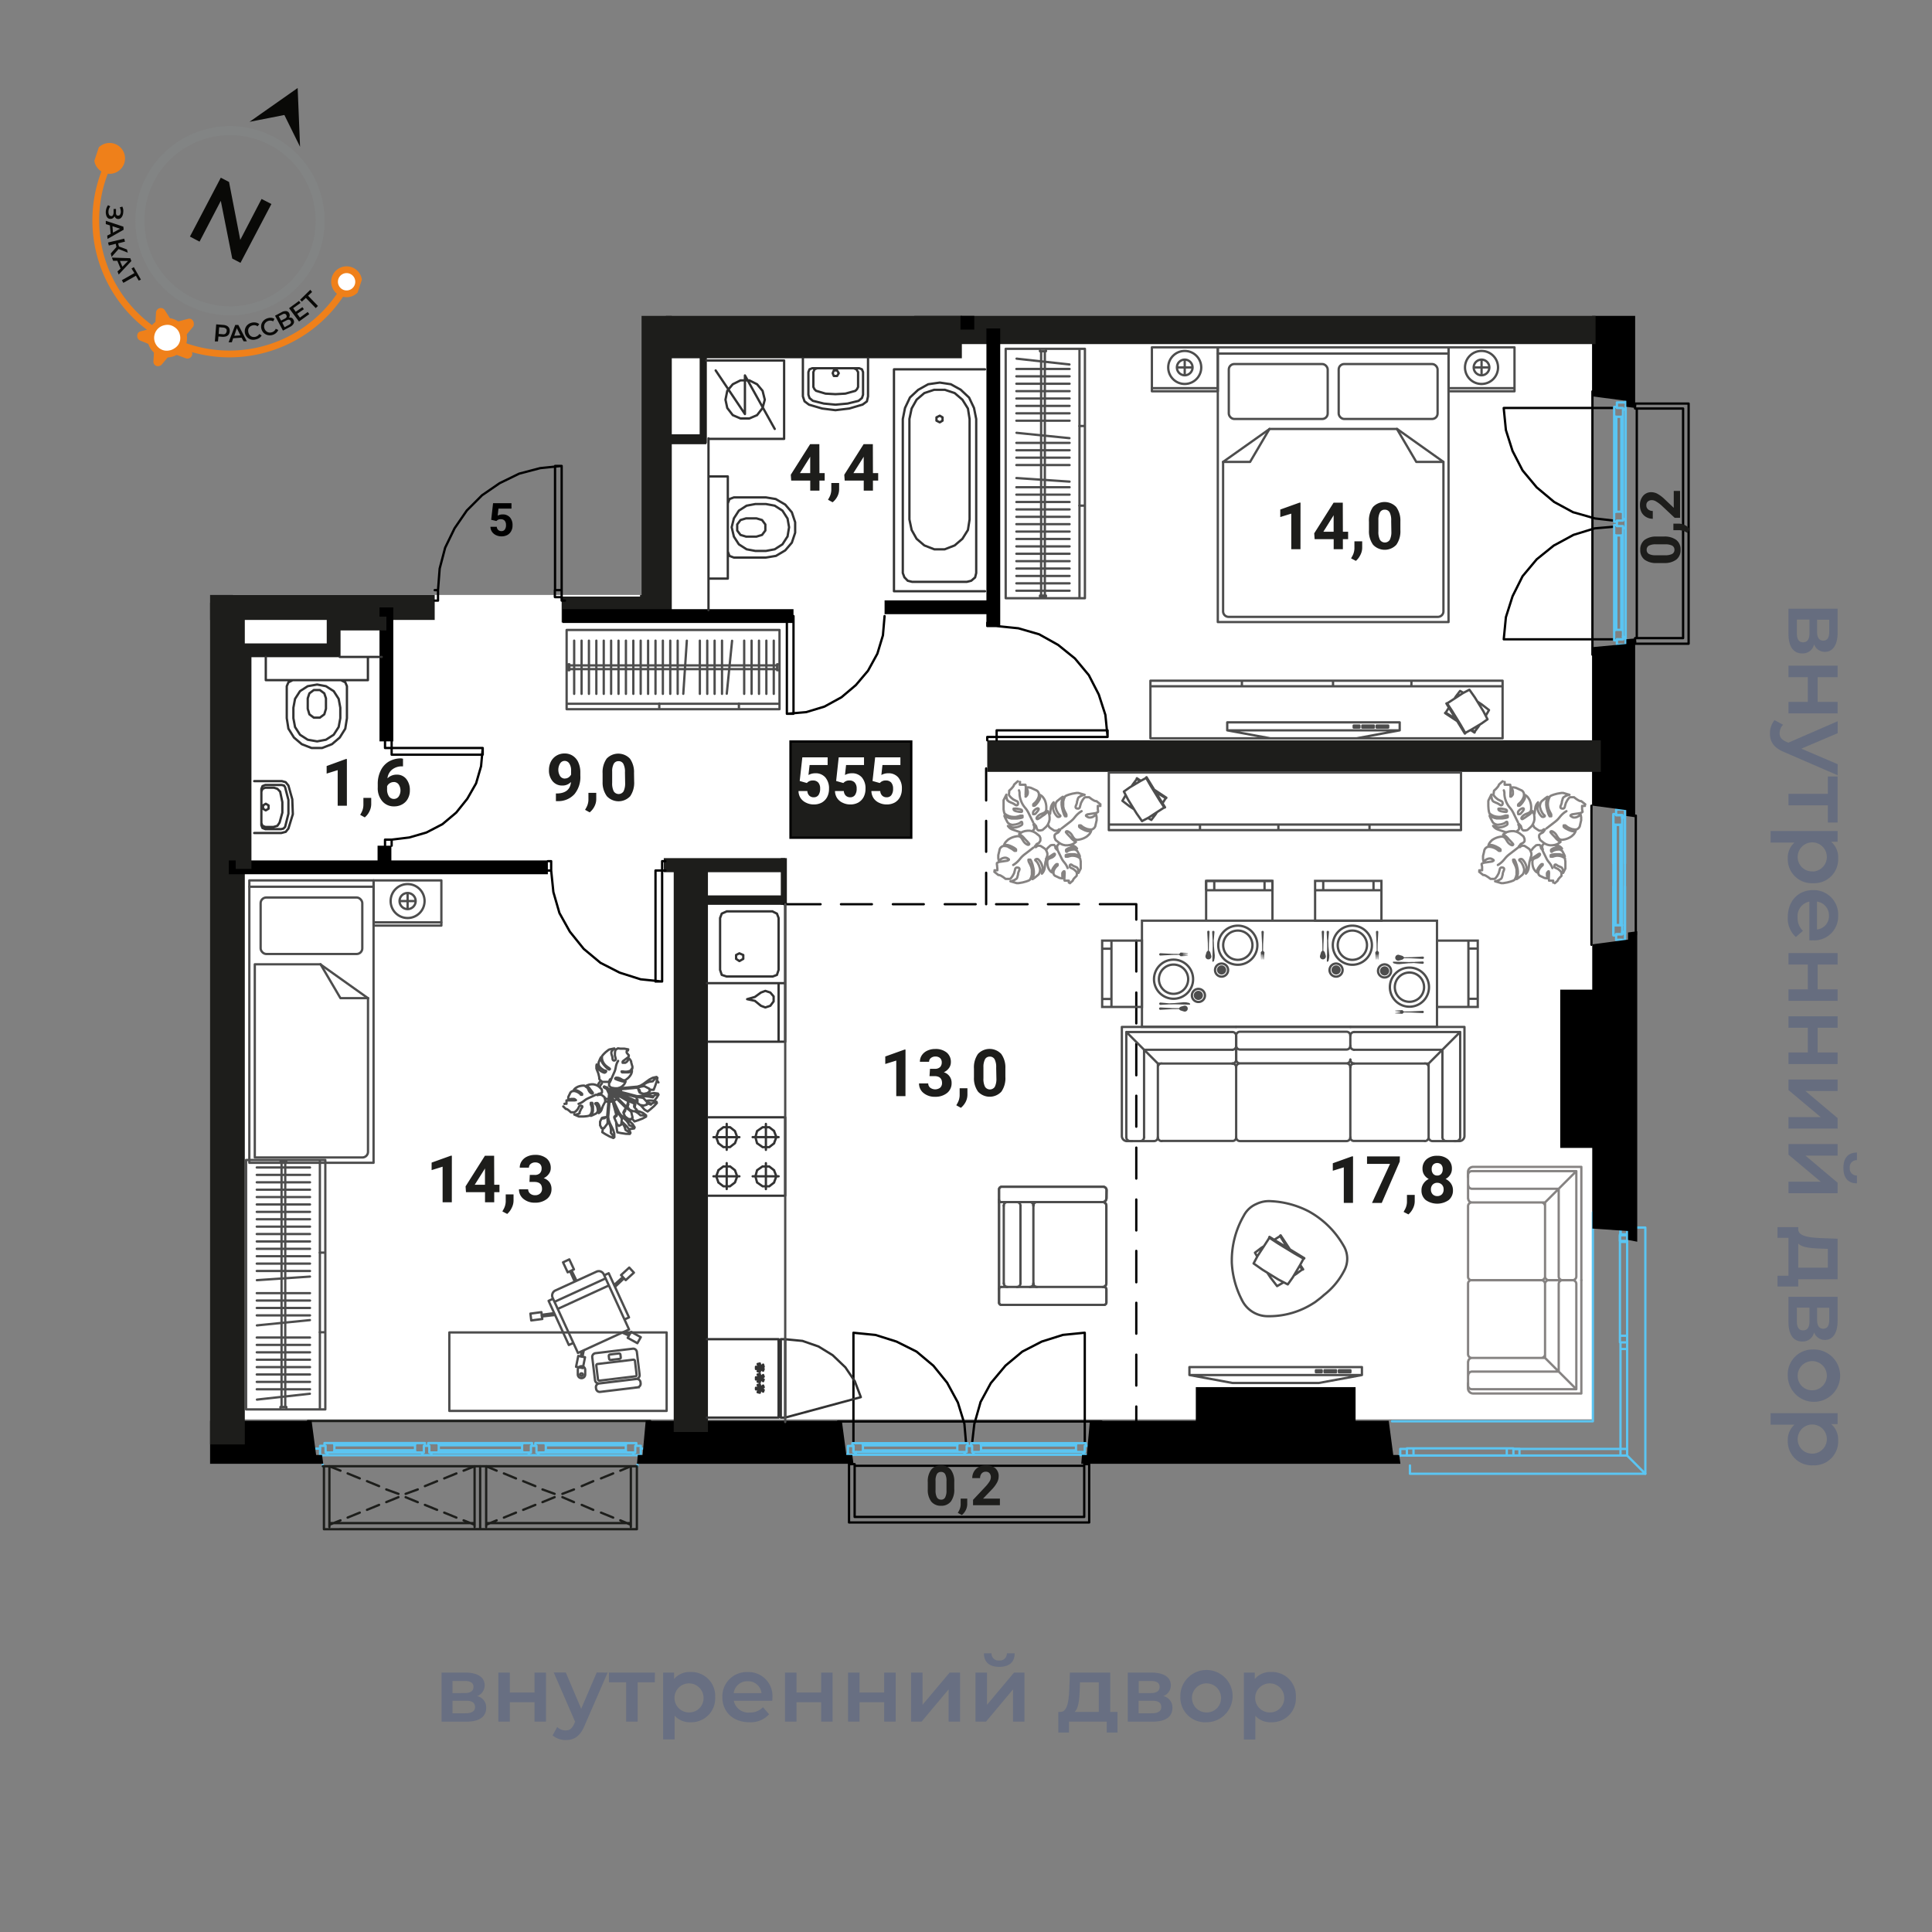 <svg xmlns="http://www.w3.org/2000/svg" viewBox="0 0 420 420"><rect x="0" y="0" width="420" height="420" fill="#808080" stroke="none"/><defs><clipPath id="a"><path fill="none" d="M139.47 68.67v60.67h-93.8v207.19H373.3V68.67H139.47z"/></clipPath><clipPath id="b"><path transform="rotate(-71.65 49.14 49.255)" fill="none" d="M15.62 17.58h67.04v63.34H15.62z"/></clipPath></defs><g data-name="05 квартира"><path fill="#fff" d="M143.54 74.29v55.05H50.62v179.22h295.49V74.29H143.54z"/><g fill="none" stroke-linecap="round" stroke-linejoin="round" stroke-width=".5"><path stroke="#000" d="m184.95 318.3-.12-2.04"/><path stroke="#5bc5f2" d="M184.82 316.25h-1.2"/><path stroke="#000" d="m236.55 316.26-.12 2.03"/><path stroke="#5bc5f2" d="M185.53 314.33h-.23M185.53 315.65v-1.32"/><path stroke="#000" d="m185.53 289.73 4.81.48M190.34 290.21l4.56 1.44M194.9 291.65l4.32 2.16M199.23 293.81l3.72 3.12M202.94 296.93l3.01 3.72M205.93 300.65l2.28 4.2M208.22 304.85l1.44 4.68M209.65 309.52l.36 4.2M185.53 289.73v24M211.33 313.73l.48-4.2M211.82 309.53l1.33-4.68M213.13 304.85l2.28-4.2M215.42 300.65l3.12-3.72M218.53 296.92l3.73-3.11M222.27 293.81l4.19-2.16M226.45 291.65l4.57-1.44M231.01 290.2l4.8-.48M235.82 313.73v-24"/><path stroke="#5bc5f2" d="m186.15 315.65-.36.6"/><path stroke="#000" d="M235.7 318.65h-49.91M239.43 309.02h-57.25M185.79 329.77h49.91M235.7 329.77v-11.12M185.79 318.65v11.12M185.79 329.77v-11.48M184.57 318.29v12.68M235.7 329.77h-49.91M184.57 330.97h52.21M235.7 318.29v11.48M236.78 330.97v-12.68M184.95 318.29h.12M185.06 318.29h.13M185.18 318.29h.13M185.3 318.29h.12M185.42 318.29h.12M185.53 318.29h.13M185.66 318.29h-.13M185.54 318.29h-.12M185.42 318.29h-.12M185.31 318.29h-.13M185.19 318.29h-.13M236.42 318.29h-.25M236.18 318.29h-.12M236.06 318.29h-.12M235.94 318.29h-.12M235.83 318.29h-.13M235.7 318.29h.13M235.82 318.29h.12M235.94 318.29h.12M236.06 318.29h.12M236.17 318.29h.25M236.43 318.29h0M235.7 318.29h1.08M185.78 318.29h-1.21M236.78 330.97v-12.68M184.57 330.97h52.21M184.57 318.29v12.68M235.7 329.77v-11.48M185.79 329.77h49.91M185.79 318.29v11.48"/><path stroke="#5bc5f2" d="M237.74 316.25h-1.19M183.62 316.25h.72M208.23 315.66h-20.76M187.47 313.74h20.76M187.47 313.74l.12.48M187.59 314.21h20.52M187.47 313.74h20.76M187.59 315.29h20.52M187.59 315.3l-.12.36M187.47 315.66h20.76M208.11 314.21l.12-.48M208.23 315.65l-.12-.36M187.46 315.65h-1.93M187.59 315.3l-.12.36M187.59 314.21v1.08M187.47 313.74l.12.48M185.3 313.73h2.16M185.3 314.33v-.6M210.39 314.33h-.25M210.37 313.73v.6M208.22 313.73h2.16M208.11 314.21l.12-.48M208.11 315.29v-1.08M208.23 315.65l-.12-.36M210.14 315.65h-1.92M210.14 314.33v1.32M187.59 315.29v-1.08M208.11 315.29h-20.52M208.11 314.21v1.08M187.59 314.21h20.52M234.02 315.65h-20.89M213.13 313.73h20.89M213.13 313.73l.13.48M213.27 314.22h20.64M213.13 313.73h20.89M213.27 315.3h20.64M213.26 315.29l-.13.36M213.13 315.65h20.89M233.91 314.21l.12-.48M234.03 315.65l-.12-.36M213.14 315.65h-1.81M213.26 315.29l-.13.36M213.27 314.22v1.08M213.13 313.73l.13.48M211.1 313.73h2.03M211.1 314.33v-.6M211.34 314.33h-.24M211.33 315.65v-1.32M236.06 314.33h-.24M236.06 313.73v.6M234.02 313.73h2.04M233.91 314.21l.12-.48M233.91 315.29v-1.08M234.03 315.65l-.12-.36M235.83 315.65h-1.81M235.82 314.33v1.32M213.27 315.3v-1.08M233.91 315.3h-20.64M233.91 314.21v1.08M237.02 314.45v1.6M213.27 314.22h20.64M210.14 315.65v-1.32M209.53 315.65h.6M209.89 316.25l-.36-.6M211.46 316.25h-1.55M211.81 315.64l-.36.6M211.33 315.65h.48M211.33 314.33v1.32M210.14 314.33h1.2M235.33 315.65l.37.6M186.14 315.65h23.4M211.82 315.65h23.52M235.7 316.25h-49.91M210.37 314.33h.73M237.02 316.25h-1.32M235.82 314.33h1.2M235.82 315.65v-1.32M235.33 315.65h.49M235.7 316.25l-.37-.6M185.53 315.65h.6M185.53 314.33v1.32M184.34 314.33h1.21M184.34 316.25v-1.92M185.78 316.25h-1.44M186.15 315.65l-.36.6M184.34 315.65v-.84M346.28 308.98H302.6M353.72 265.3v1.56M346.28 263.55v45.43M353.72 269.98v20.4M352.16 290.38h1.56M352.16 290.38v-20.4h1.56M353.72 291.82h-1.56v-1.44h1.56v1.44M352.16 268.54h1.56v1.44h-1.56v-1.44M352.28 293.26v-1.44h1.44v1.44h-1.44M353.72 314.98v-46.44M305.84 316.42h46.44M352.28 314.98H329M353.72 314.98v1.44h-1.44v-1.44h1.44M352.28 267.1h1.44v1.44h-1.44v-1.44M352.28 291.82v1.44M353.72 293.26v-1.44M353.72 268.54v46.44M352.28 314.98h1.44M352.28 291.82v23.16M353.72 268.54v46.44M352.28 316.42v-1.44H329M352.28 316.42h-46.44M352.28 314.98H329M352.28 316.42h-46.44M353.72 316.42h-23.4M353.72 316.42l3.96 3.96h-51.17v-1.8"/><path stroke="#5bc5f2" d="M357.68 320.38v-53.52h-3.96v49.56M327.56 316.42h-20.28M307.28 314.86v1.56M307.28 314.86h20.28v1.56M329 314.86v1.56h-1.44v-1.56H329M305.84 316.42v-1.56h1.44v1.56h-1.44M330.32 316.42H329v-1.44h1.32v1.44M304.4 316.42v-1.44h1.44v1.44h-1.44M329 316.42h1.32M330.32 314.98H329M329 316.42h-24.84M352.16 269.77h1.56M353.72 268.33h-1.56v1.44h1.56v-1.44M353.72 266.89h-1.44v1.44h1.44v-1.44M136.06 314.19h-17.4M118.66 314.19v1.08M118.66 315.27h17.4M136.05 315.27v-1.08M136.17 313.71l-.12.48M136.05 315.27l.12.48M136.17 313.71h-17.63M118.54 313.71l.12.48M118.66 314.19h17.4M118.66 315.27h17.4M118.66 315.27l-.12.48M118.54 315.75h17.63M138.1 315.75v-1.44M138.1 314.31h.24M138.33 314.31v-.6M138.34 313.72h-2.16M136.17 313.71l-.12.48M136.05 314.19v1.08M136.05 315.27l.12.48M136.18 315.76h1.92M116.62 314.31v1.45M116.62 315.76h1.92M118.54 315.75l.12-.48M118.66 315.27v-1.08M118.66 314.19l-.12-.48M118.54 313.71h-2.16M116.37 313.71v.6M116.37 314.31h.24M113.5 314.19H95.38M95.38 314.19v1.08M95.38 315.27h18.12M113.5 315.27v-1.08M113.61 313.71l-.11.48M113.5 315.27l.11.48M113.62 313.72H95.26M95.26 313.72l.12.48M95.38 314.19h18.12M95.38 315.27h18.12M95.38 315.28l-.12.48M95.26 315.76h18.36M115.42 315.75v-1.44M115.42 314.31h.24M115.65 314.31v-.6M115.66 313.71h-2.05M113.61 313.71l-.11.48M113.5 314.19v1.08M113.5 315.27l.11.48M113.61 315.75h1.8M93.33 314.31v1.44M93.33 315.75h1.92M95.26 315.76l.12-.48M95.38 315.27v-1.08M95.38 314.2l-.12-.49M95.26 313.71h-2.17M93.09 313.71v.6M93.09 314.31h.24M90.22 314.19H72.69M72.69 314.19v1.08M72.69 315.27h17.53M90.22 315.27v-1.08M90.34 313.71l-.12.48M90.22 315.27l.12.48M90.33 313.71H72.57M72.57 313.71l.12.48M72.69 314.19h17.53M72.69 315.27h17.53M72.69 315.27l-.12.48M72.57 315.75h17.76M92.14 315.75v-1.44M92.14 314.31h.23M92.37 314.31v-.6M92.38 313.71h-2.05M90.34 313.71l-.12.48M90.22 314.19v1.08M90.22 315.27l.12.48M90.33 315.75h1.81M70.78 314.31v1.44M70.78 315.75h1.79M72.57 315.75l.12-.48M72.69 315.27v-1.08M72.69 314.19l-.12-.48M72.57 313.71h-2.03M70.54 313.71v.6M70.54 314.31h.24M116.37 314.31h-.72M93.09 314.31h-.72M115.17 316.36l-.35-.6M114.81 315.75H93.93M71.37 315.75l-.47.6M137.85 316.35l-.35-.6M137.49 315.75h-20.27M117.22 315.75l-.37.6M93.94 315.75l-.36.6M92.01 316.34l-.36-.6M70.9 316.35h66.95M70.9 316.35h21.12M116.85 316.35h21M93.58 316.35h21.6M139.3 314.31h-1.2M138.1 314.31v1.44M138.09 315.75h-.59M137.5 315.75l.35.6M137.85 316.35h1.44M139.3 316.35v-2.04M116.61 314.31h-1.19M115.42 314.31v1.44M115.42 315.76h-.6M114.82 315.76l.35.6M115.17 316.35h1.69M116.85 316.35l.37-.6M117.22 315.76h-.6M116.62 315.76v-1.45M93.33 314.31h-1.19M92.14 314.31v1.44M92.13 315.75h-.48M91.65 315.75l.36.59M92.02 316.35h1.55M93.58 316.35l.36-.6M93.93 315.75h-.6M93.33 315.75v-1.44M70.78 314.31h-1.2M69.58 314.31v2.04M69.58 316.35h1.32M70.9 316.35l.47-.6M71.38 315.75h-.6M70.78 315.75v-1.44M116.37 314.31h-.72M116.86 316.35h-1.69M69.58 315.75v-.84M139.3 314.91v.84M93.09 314.31h-.72M93.57 316.35h-1.55M70.17 318.39v.36"/><path stroke="#1d1e1b" d="M138.57 318.75h-68.4"/><path stroke="#5bc5f2" d="M138.57 318.75v-.36M140.14 314.91h-.84M69.58 314.92h-.96"/><path stroke="#1d1e1b" d="M138.45 332.43v-13.68M104.38 318.75v13.68M107.97 332.43h30.49M104.38 332.43h34.07M138.45 332.43v-13.68M104.38 332.43v-13.68M138.45 332.43h-34.07M138.45 332.43v-13.68M105.69 318.75v13.2M137.14 318.75v13.2M105.69 331.95v-.84M137.14 331.11v.84M105.69 331.11h31.45M104.38 332.43v-13.68M70.42 318.76v13.68M73.89 332.42h30.48M70.42 332.44h33.96M70.42 318.76v13.68M70.42 332.44v-13.68M104.38 332.44H70.42M104.38 332.43v-13.68M71.61 318.75v13.2M103.17 318.75v13.2M71.61 331.95v-.84M103.17 331.11v.84M71.61 331.11h31.57M137.13 331.47l-2.28-.96M133.3 329.91l-2.65-1.08M128.97 328.23l-2.51-1.08M124.78 326.55l-2.52-1.08M120.57 324.75l-2.64-.96M116.38 323.07l-2.65-1.08M112.17 321.4l-2.63-1.09M107.97 319.71l-2.28-.96M137.13 318.75l-2.28.96M133.3 320.31l-2.65 1.08M128.97 321.99l-2.51 1.08M124.78 323.79l-2.52.96M120.57 325.47l-2.64 1.08M116.38 327.15l-2.65 1.08M112.17 328.83l-2.63 1.08M107.97 330.51l-2.28.96M103.18 331.47l-2.4-.96M99.22 329.91l-2.65-1.08M95.02 328.23l-2.65-1.08M90.82 326.56l-2.64-1.08M86.62 324.75l-2.65-.96M82.41 323.07l-2.63-1.08M78.21 321.39l-2.64-1.08M74.02 319.71l-2.41-.96M103.18 318.75l-2.4.96M99.22 320.31l-2.65 1.08M95.02 321.99l-2.65 1.08M90.82 323.79l-2.64.96M86.62 325.47l-2.65 1.08M82.41 327.15l-2.63 1.08M78.21 328.83l-2.64 1.08M74.02 330.51l-2.41.96M66.94 308.91h74.4"/><path stroke="#5bc5f2" d="M350.73 177.2v10.48M350.73 203.1v-10.36M353.25 192.74v10.36M353.25 177.2v10.48M351.21 201.13V179.3h1.08v21.83h-1.08M350.73 201.13h.48M352.29 201.13h.36"/><path stroke="#5bc5f2" d="M350.73 201.13v-21.95l.48.12v21.83M352.29 179.3v21.83M352.29 179.3l.36-.12v21.95M351.33 177.2h1.32v1.98l-.36.12h-1.08l-.48-.12v-2.22h.6v.24M352.65 203.1h-1.32v.25h-.6v-2.22h1.92v1.97M352.65 202.48l.6.37M352.65 177.82v24.66"/><path stroke="#5bc5f2" d="M353.25 177.45v25.4-25.4l-.6.37M352.65 202.48l.6.37v1.48h-1.92v-1.23h1.32v-.62"/><path stroke="#5bc5f2" d="m353.25 177.45-.6.37v-.62h-1.32v-1.23h1.92v1.48M351.81 204.33h.84"/><path stroke="#000" d="M355.61 177.31v25.92M345.97 205.39v-30.24M355.46 139.56l-2.04.12"/><path stroke="#5bc5f2" d="M353.41 139.69v1.2"/><path stroke="#000" d="m353.42 87.96 2.03.12"/><path stroke="#5bc5f2" d="M351.5 138.98v.23M352.82 138.98h-1.32"/><path stroke="#000" d="m326.9 138.98.47-4.81M327.37 134.17l1.45-4.56M328.82 129.61l2.16-4.32M330.98 125.28l3.11-3.72M334.09 121.57l3.73-3.01M337.82 118.58l4.2-2.28M342.02 116.29l4.67-1.44M346.69 114.86l4.2-.36M326.9 138.98h24M350.9 113.18l-4.21-.48M346.69 112.69l-4.67-1.33M342.02 111.38l-4.2-2.28M337.82 109.09l-3.73-3.12M334.09 105.98l-3.11-3.73M330.98 102.24l-2.16-4.19M328.82 98.06l-1.45-4.57M327.37 93.5l-.48-4.8M350.9 88.69h-24"/><path stroke="#5bc5f2" d="m352.82 138.36.59.36"/><path stroke="#000" d="M355.82 88.81v49.91M346.18 85.08v57.25M365.89 138.72V88.81M365.89 88.81h-10.07M355.82 138.72h10.07M365.89 138.72h-10.44M355.45 139.94h11.64M365.89 88.81v49.91M367.09 139.94V87.73M355.45 88.81h10.44M367.09 87.73h-11.64M355.45 139.56v-.12M355.45 139.45v-.13M355.45 139.33v-.13M355.45 139.21v-.12M355.45 139.09v-.12M355.45 138.98v-.13M355.45 138.85v.13M355.45 138.97v.12M355.45 139.09v.12M355.45 139.2v.13M355.45 139.32v.13M355.45 88.09v.25M355.45 88.33v.12M355.45 88.45v.12M355.45 88.57v.12M355.45 88.68v.13M355.45 88.81v-.13M355.45 88.69v-.12M355.45 88.57v-.12M355.45 88.45v-.12M355.45 88.34v-.25M355.45 88.08h0M355.45 88.81v-1.08M355.45 138.73v1.21M367.09 87.73h-11.64M367.09 139.94V87.73M355.45 139.94h11.64M365.89 88.81h-10.44M365.89 138.72V88.81M355.45 138.72h10.44"/><path stroke="#5bc5f2" d="M353.41 86.77v1.19M353.41 140.89v-.72M352.82 116.28v20.76M350.9 137.04v-20.76M350.9 137.04l.48-.12M351.37 136.92V116.4M350.9 137.04v-20.76M352.45 136.92V116.4M352.46 136.92l.36.12M352.82 137.04v-20.76M351.37 116.4l-.47-.12M352.82 116.28l-.37.12M352.82 137.05v1.93M352.46 136.92l.36.12M351.37 136.92h1.08M350.9 137.04l.48-.12M350.9 139.21v-2.16M351.5 139.21h-.6M351.5 114.12v.25M350.9 114.14h.6M350.9 116.29v-2.16M351.37 116.4l-.47-.12M352.45 116.4h-1.08M352.82 116.28l-.37.12M352.82 114.37v1.92M351.5 114.37h1.32M352.45 136.92h-1.08M352.45 116.4v20.52M351.37 116.4h1.08M351.37 136.92V116.4M352.82 90.49v20.89M350.9 111.38V90.49M350.9 111.38l.47-.13M351.38 111.24V90.6M350.9 111.38V90.49M352.46 111.24V90.6M352.45 111.25l.37.13M352.82 111.38V90.49M351.37 90.6l-.47-.12M352.82 90.48l-.37.12M352.82 111.37v1.81M352.45 111.25l.37.13M351.38 111.24h1.08M350.9 111.38l.47-.13M350.9 113.41v-2.03M351.5 113.41h-.6M351.5 113.17v.24M352.82 113.18h-1.32M351.5 88.45v.24M350.9 88.45h.6M350.9 90.49v-2.04M351.37 90.6l-.47-.12M352.45 90.6h-1.08M352.82 90.48l-.37.12M352.82 88.68v1.81M351.5 88.69h1.32M352.46 111.24h-1.08M352.46 90.6v20.64M351.37 90.6h1.08M351.61 87.49h1.6M351.38 111.24V90.6M352.82 114.37h-1.32M352.82 114.98v-.6M353.41 114.62l-.59.36M353.41 113.05v1.55M352.81 112.7l.6.36M352.82 113.18v-.48M351.5 113.18h1.32M351.5 114.37v-1.2M352.82 89.18l.59-.37M352.82 138.37v-23.4M352.82 112.69V89.17M353.41 88.81v49.91M351.5 114.14v-.73M353.41 87.49v1.32M351.5 88.69v-1.2M352.82 88.69h-1.32M352.82 89.18v-.49M353.41 88.81l-.59.37M352.82 138.98v-.6M351.5 138.98h1.32M351.5 140.17v-1.21M353.41 140.17h-1.91M353.41 138.73v1.44M352.82 138.36l.59.36M352.82 140.17h-.84"/></g><g clip-path="url(#a)"><path d="M70.27 318.21h-43.3l.17-1.91h1.04l.68-7.44h38.88l.98 7.44h1.29l.26 1.91zM185.54 318.21h-47.07l.18-1.91h1.04l.68-7.44h42.64l.98 7.44h1.29l.26 1.91zM304.44 318.21h-69.39l.17-1.91h1.04l.68-7.44h64.96l.98 7.44h1.3l.26 1.91z"/><path d="M259.96 301.55h34.73v7.97h-34.73zM355.47 88.69V42.31l-1.92.17v1.04l-7.44.69v41.95l7.44.98v1.29l1.92.26zM355.47 177.66v-38.87l-1.92.18V140l-7.44.69v34.44l7.44.98v1.29l1.92.26zM355.92 269.94v-67.49l-2 .26v1.55l-7.74 1.03v61.79l7.74.54v1.93l2 .39z"/><path d="M347 249.55h-7.82v-34.41H347z"/><path fill="#1d1d1b" d="M21.77-45.83h5.53V74.41h-5.53z"/><path fill="#1d1d1b" d="M26.46 57.25h121.32v6.12H26.46zM-23.22 128.29H94.5v6.48H-23.22zM122.1 129.69h22.92v5.64H122.1z"/><path fill="#1d1d1b" d="M139.14 61.81h6.9v72.12h-6.9z"/><path fill="#1d1d1b" d="M144.77 65.3h64.33v12.59h-64.33z"/><path fill="#1d1d1b" d="M198.77 68.17h148.09v6.63H198.77zM214.62 160.93H348v6.87H214.62zM146.46 186.97h7.44V311.3h-7.44zM45.06 131.05h8.16V314h-8.16z"/><path fill="none" stroke="#000" stroke-miterlimit="10" stroke-width="3" d="M26.28 18.55h87.54M79.38 12.49v6.84M142.74 61.81V14.65h36.36M210.3-1.31v72.96M201.78 14.65h8.68M49.74 188.55h33.84v-4.7M119.1 188.55H75.3"/><path d="M82.5 132.05h3v29.12h-3z"/><path fill="none" stroke="#000" stroke-miterlimit="10" stroke-width="3" d="M172.5 133.93h-50.19M192.3 132.01h22.68M215.94 71.4v64.7M147.18-1.79v16.44"/><path d="M143.81 40.8h4.09v26.65h-4.09zM152.82 14.28h2.04v27.37h-2.04z"/><path d="M142.26 39.37h12.6v3h-12.6z"/><path fill="#1d1d1b" d="M51.24 140.18h3.42v48.71h-3.42z"/><path fill="#1d1d1b" d="M74.03 142.87H50.58v-3h20.45v-5.82H84v3h-9.97v5.82zM144.3 186.55h26.4v3.06h-26.4zM152.28 194.65h18.42v2.05h-18.42z"/><path fill="#1d1d1b" d="M169.74 186.55h1.32v10.15h-1.32z"/><path fill="none" stroke="#000" stroke-linecap="round" stroke-linejoin="round" stroke-width=".5" d="M170.46 196.57h7.92M182.82 196.57h6.72M194.1 196.57h6.72M205.38 196.57h6.72M216.54 196.57h6.84M227.82 196.57h6.72M239.1 196.56h7.92M214.38 167.05v6.96M214.38 178.45v6.72M214.38 189.73v6.84M247.02 196.56v3.36M247.02 204.49v6.71M247.02 215.77v6.71M247.02 226.92v6.84M247.02 238.2v6.73M247.02 249.48v6.73M247.02 260.76v6.73M247.02 271.93v6.83M247.02 283.21v6.72M247.02 294.49v6.72M247.02 305.76v3.37"/><path fill="#1d1d1b" d="M152.1 75.49h1.56v20.88h-1.56z"/><path fill="#1d1d1b" d="M144.54 94.41h9v2.16h-9z"/><path d="M137.2 16.93h5.56v2.53h-5.56z"/></g><g data-name="с/у" fill="none" stroke="#333" stroke-linecap="round" stroke-linejoin="round" stroke-width=".5"><path d="m159.54 108.13-.96.36M158.58 108.49l-.36.96M166.5 108.13h-6.96M166.5 121.21l2.16-.36M168.66 120.86l2.04-1.21M170.7 119.65l1.44-1.68M172.14 117.97l.72-2.16M172.86 115.81v-2.28M172.86 113.53l-.72-2.16M172.14 111.37l-1.44-1.68M170.7 109.69l-2.04-1.19M168.66 108.49l-2.16-.36M159.54 121.21h6.96M158.22 119.89l.36.96M158.58 120.85l.96.36M154.02 103.57h4.2M158.22 125.78h-4.2M164.22 109.57h2.28M164.22 119.77h2.28M166.5 109.57l1.92.36M168.42 109.93l1.68 1.08M170.1 111.01l1.08 1.68M171.2 112.7l.34 1.92M171.54 114.61l-.34 2.05M171.18 116.65l-1.08 1.68M170.1 118.33l-1.68 1.08M168.42 119.41l-1.92.36M164.22 119.77l-1.92-.36M162.3 119.41l-1.68-1.08M160.62 118.33l-1.08-1.68M159.54 116.65l-.48-2.04M159.06 114.61l.48-1.92M159.54 112.69l1.08-1.68M160.62 111.01l1.68-1.08M162.3 109.93l1.92-.36M162.18 112.69h2.28M162.18 116.66h2.28M164.46 116.65l1.2-.36M165.66 116.29l.72-.96M166.38 115.33v-1.32M166.38 114.01l-.72-.96M165.66 113.05l-1.2-.36M162.18 116.65l-1.2-.36M160.98 116.29l-.72-.96M160.26 115.33v-1.32M160.26 114.01l.72-.96M160.98 113.05l1.2-.36M158.22 125.78v-22.21M154.02 132.64V95.29M187.5 87.97l.96-.71M188.46 87.25l.24-1.08M174.54 86.17l.36 1.08M174.9 87.24l.96.73M175.74 85.81l.24.71M175.98 86.53l.72.6M187.62 85.81l-.24.72M187.38 86.53l-.72.6M182.34 81.13l-.36-.6M181.98 80.53h-.72M181.26 80.52l-.24.61M181.02 81.13l.24.59M181.26 81.73h.72M181.98 81.73l.36-.6M185.58 80.05h1.2M176.82 80.89l.24-.6M177.06 80.28l.6-.23M185.58 80.05l.6.24M186.18 80.29l.36.6M177.66 80.05h7.92M177.42 84.97l-.36-.36M177.06 84.61l-.24-.48M185.94 84.97l.36-.36M186.3 84.61l.24-.48M186.54 84.13v-3.24M176.82 80.88v3.25M181.62 85.69l2.16-.12M183.78 85.57l2.16-.6M177.42 84.96l2.04.61M179.46 85.57l2.16.12M186.78 80.05l.6.24M187.38 80.29l.24.6M176.58 80.05l-.6.24M175.98 80.28l-.24.6M176.58 80.05h.6M187.62 85.81v-4.92M181.62 87.97l2.64-.24M184.26 87.73l2.4-.59M176.7 87.13l2.4.6M179.1 87.73l2.52.24M175.74 80.89v4.92M188.7 86.17v-8.28M181.62 89.17l3-.36M184.62 88.81l2.88-.85M175.86 87.97l2.88.84M178.74 88.81l2.88.36M174.54 77.89v8.28M181.62 80.05h-4.8M161.94 90.01l-6.36-9.48M168.42 93.25l-6.48-11.64M161.94 90.01v-8.4M166.26 86.89l-.48 1.8M165.78 88.69l-1.2 1.56M164.58 90.25l-1.68.72M162.9 90.97h-1.92M160.98 90.97l-1.68-.72M159.3 90.25l-1.2-1.56M158.1 88.69l-.39-1.8M157.71 86.89l.39-1.92M158.1 84.97l1.2-1.44M159.3 83.53l1.68-.84M160.98 82.69h1.92M162.9 82.69l1.68.84M164.58 83.53l1.2 1.44M165.78 84.97l.48 1.92M154.02 95.41h16.44M170.46 95.41V78.37M170.46 78.37h-16.92M197.7 112.92l.48 2.28M198.18 115.21l1.08 1.92M199.26 117.13l1.68 1.44M200.94 118.57l2.16.84M203.1 119.42h2.28M205.38 119.41l2.16-.84M207.54 118.57l1.68-1.44M209.22 117.13l1.2-1.92M210.42 115.21l.36-2.28M197.7 91.08l.48-2.27M198.18 88.81l1.08-1.92M199.26 86.89l1.68-1.44M200.94 85.45l2.16-.72M203.1 84.74h2.28M205.38 84.73l2.16.72M207.54 85.45l1.68 1.44M209.22 86.89l1.2 1.92M210.42 88.81l.36 2.28M204.3 90.37l.6.36M204.9 90.73v.72M204.9 91.45l-.6.36M204.3 91.81l-.72-.36M203.58 91.45v-.72M203.58 90.73l.72-.36M196.26 91.09l.48-2.4M196.74 88.69l1.08-2.28M197.82 86.41l1.8-1.68M199.62 84.74l2.16-1.21M201.78 83.53l2.52-.36M204.3 83.17l2.4.36M206.7 83.53l2.16 1.19M208.86 84.73l1.8 1.69M210.66 86.41l1.08 2.28M211.74 88.69l.48 2.4M196.26 124.57V91.09M198.3 126.49l-.96-.24M197.34 126.26l-.7-.73M196.62 125.53l-.36-.96M210.18 126.49H198.3M212.22 124.57l-.24.96M211.98 125.53l-.84.72M211.14 126.25l-.96.24M212.22 91.09v33.48M194.34 128.53h19.8M194.34 80.29v48.24M214.14 80.29h-19.8M197.7 112.93V91.09M210.78 112.93V91.09M75.42 149.17l-.36-.85M75.06 148.33l-.96-.48M75.42 156.13v-6.96M62.34 156.13l.36 2.28M62.7 158.4l1.2 1.93M63.9 160.33l1.68 1.43M65.58 161.77l2.16.84M67.74 162.61h2.28M70.02 162.61l2.16-.84M72.18 161.77l1.68-1.44M73.86 160.33l1.2-1.92M75.06 158.4l.36-2.27M62.34 149.17v6.96M63.66 147.85l-.96.48M62.7 148.33l-.36.84M79.98 142.82v5.04M57.78 147.85v-5.04M73.98 153.85v2.28M63.78 153.85v2.28M73.98 156.13l-.36 1.92M73.62 158.05l-1.08 1.68M72.54 159.73l-1.68 1.08M70.86 160.81l-1.92.36M68.94 161.17l-2.04-.36M66.9 160.81l-1.68-1.08M65.22 159.73l-1.08-1.68M64.14 158.05l-.36-1.92M63.78 153.85l.36-1.92M64.14 151.93l1.08-1.68M65.22 150.25l1.68-1.08M66.9 149.17l2.04-.36M68.94 148.81l1.92.36M70.86 149.17l1.68 1.08M72.54 150.24l1.08 1.68M73.62 151.93l.36 1.92M70.86 151.81v2.28M66.9 151.81v2.28M66.9 154.09l.36 1.2M67.26 155.29l.96.72M68.22 156.01h1.32M69.54 156.01l.96-.72M70.5 155.29l.36-1.2M66.9 151.81l.36-1.08M67.26 150.73l.96-.72M68.22 150.01h1.32M69.54 150.01l.96.72M70.5 150.73l.36 1.08M57.78 147.86h22.2M61.14 181.09l.96-.25M62.1 180.85l.6-.73M62.7 180.12l.96-3.12M63.66 177l-.12-3.23M63.54 173.76l-.84-2.99M62.7 170.77l-.6-.73M62.1 170.04l-.84-.24M61.26 169.81h-6M55.26 181.09h5.88M60.9 172.1l-.6-.62M60.3 171.48l-.72-.23M59.46 179.77l.84-.24M60.3 179.53l.48-.71M60.78 178.81l.6-2.15M61.38 176.66v-2.29M61.38 174.37l-.48-2.28M59.58 171.25h-1.92M57.63 179.77h1.83M57.66 170.65l-.6.24M57.06 170.9l-.24.6M57.66 180.24l-.6-.24M57.06 180.01l-.24-.6M61.26 170.65h-3.6M61.14 180.25h-3.48M61.14 180.24l.48-.11M61.62 180.12l.36-.35M61.98 171.13l-.24-.37M61.74 170.78l-.48-.13M61.98 179.77l.72-2.88M62.7 176.89v-3M62.7 173.89l-.72-2.76M56.82 179.4v-7.92M57.78 174.73l-.6.36M57.18 175.1v.71M57.18 175.81l.6.36M57.78 176.16l.6-.35M58.38 175.81v-.73M58.38 175.08l-.6-.35M57.66 179.76l-.6-.24M57.06 179.54l-.24-.61M56.82 172.09l.24-.59M57.06 171.49l.6-.24M73.86 142.81h9.12"/></g><g fill="none" stroke="#333" stroke-linecap="round" stroke-linejoin="round" stroke-width=".5"><path d="M156.54 210.85v-11.28M156.54 199.57l.36-.96M156.9 198.61l1.08-.48M169.26 210.85l-.36 1.08M168.9 211.94l-.96.36M167.94 198.14l.96.48M168.9 198.61l.36.96M167.94 212.28h-9.96M157.98 198.12h9.96M169.26 199.57v11.28M170.7 213.73h-17.02M170.7 196.7v17.03M160.74 208.93l.84-.48M161.58 208.45v-.84M161.58 207.61l-.84-.36M160.74 207.24l-.72.37M160.02 207.62v.84M160.02 208.45l.72.48M157.98 212.29l-1.08-.36M156.9 211.93l-.36-1.08M160.26 255.73l-.48-1.32M159.78 254.4l-1.08-.84M158.7 253.58h-1.44M157.26 253.57l-1.11.84M156.18 254.4l-.48 1.32M155.7 255.72l.48 1.33M156.15 257.05l1.11.84M157.26 257.89h1.44M158.7 257.88l1.08-.83M159.78 257.05l.48-1.32M160.26 247.22l-.48 1.31M159.78 248.52l-1.08.84M158.7 249.37h-1.44M157.26 249.37l-1.11-.85M156.18 248.53l-.48-1.32M155.7 247.21l.48-1.32M156.15 245.89l1.11-.85M157.26 245.05h1.44M158.7 245.04l1.08.85M159.78 245.9l.48 1.32M164.22 255.74l.36-1.33M164.58 254.4l1.2-.84M165.78 253.58h1.44M167.22 253.58l1.08.84M168.27 254.41l.51 1.31M168.78 255.72l-.51 1.33M168.3 257.06l-1.08.84M167.22 257.89h-1.44M165.78 257.89l-1.2-.83M164.58 257.05l-.36-1.31M164.22 247.21l.36 1.33M164.58 248.53l1.2.84M165.78 249.38h1.44M167.22 249.38l1.08-.84M168.27 248.53l.51-1.33M168.78 247.2l-.51-1.31M168.3 245.88l-1.08-.84M167.22 245.05h-1.44M165.78 245.05l-1.2.84M164.58 245.89l-.36 1.32M170.7 259.94v-17.05M170.7 242.89h-16.68M154.02 259.94h16.68M155.1 255.72h5.64M157.98 258.49v-5.64M155.1 247.21h5.64M157.98 244.32v5.64M169.26 255.72h-5.64M166.5 258.5v-5.64M169.26 247.2h-5.64M166.5 244.33v5.64M170.7 213.73h-17.02M165.42 218.65l.96.36M166.38 219.01l1.08-.36M167.46 218.65l.72-.96M168.18 217.69v-1.08M168.18 216.61l-.72-.84M167.46 215.77l-1.08-.36M166.38 215.41l-.96.36M162.42 217.21l1.68.36M164.1 217.57l1.32 1.08M165.42 215.77l-1.32.96M164.1 216.73l-1.68.48M169.26 213.73v12.72M154.02 226.46h16.68M170.7 226.46v-12.73M167.34 213.73h-5.16M165.9 296.66l-.6.47M166.02 297.13l-.6.24M165.9 296.65l.12.48M165.9 297.97l-.6-.36M166.02 297.6l-.6-.23M165.9 297.97l.12-.37M165.18 296.4l.12.72M164.7 296.52l.36.72M165.18 296.41l-.48.12M165.18 298.2l.12-.59M164.7 298.08l.36-.59M165.18 298.21l-.48-.12M164.34 297.61l.72-.12M164.34 297.12l.72.12M164.34 297.6v-.47M165.9 298.92l-.6.49M166.02 299.28l-.6.37M165.9 298.93l.12.35M165.9 300.25l-.6-.49M166.02 299.89l-.6-.24M165.9 300.24l.12-.35M165.18 298.68l.12.73M164.7 298.8l.36.72M165.18 298.69l-.48.12M165.18 300.48l.12-.72M164.7 300.36l.36-.59M165.18 300.49l-.48-.12M164.34 299.89l.72-.12M164.34 299.41l.72.11M164.34 299.88v-.47M165.9 301.2l-.6.49M166.02 301.57l-.6.36M165.9 301.21l.12.36M165.9 302.53l-.6-.49M166.02 302.17l-.6-.24M165.9 302.52l.12-.35M165.18 300.97l.12.72M164.7 301.08l.36.73M165.18 300.96l-.48.13M165.18 302.76l.12-.72M164.7 302.64l.36-.6M165.18 302.77l-.48-.12M164.34 302.04h.72M164.34 301.69l.72.12M164.34 302.04v-.35M187.14 303.73l-1.32-3.48M185.82 300.26l-2.04-3.01M183.78 297.25l-2.76-2.64M181.02 294.61l-3.12-1.92M177.9 292.7l-3.48-1.21M174.42 291.5l-3.72-.36M170.7 308.17l16.44-4.44M169.74 307.68h-.51M170.7 308.18h-.96M170.7 291.13v17.05M169.74 291.13h.96M169.74 308.17v-17.04M169.23 291.6h.51M169.26 291.13v17.04M153.66 291.13h15.6M169.26 308.17h-15.6"/></g><g fill="none" stroke="#000" stroke-linecap="round" stroke-linejoin="round" stroke-width=".5"><path d="M122.1 128.29v2.28M120.62 128.29v1.5M122.1 130.57h.72M95.22 128.29h-.72M94.5 130.57h.72M95.22 130.57v-2.28M122.1 101.29h-1.44M120.66 101.29v27M120.66 128.29h1.44M120.66 129.82h1.44M122.1 128.29v-27M95.22 128.29l.36-4.68M95.58 123.6l1.2-4.56M96.78 119.05l2.04-4.2M98.82 114.85l2.64-3.84M101.46 111l3.36-3.36M104.82 107.65l3.84-2.64M108.66 105.02l4.2-2.05M112.86 102.97l4.56-1.2M117.42 101.77l4.68-.48M120.66 115.93v3.36M171.06 155.17h1.44M172.5 155.17v-21.24M171.06 133.93v21.24M192.3 133.93l-.36 4.2M191.94 138.12l-1.2 3.96M190.74 142.09l-2.04 3.72M188.7 145.81l-2.64 3.12M186.06 148.93l-3.12 2.64M182.94 151.57l-3.72 2.04M179.22 153.61l-3.96 1.2M175.26 154.81l-4.2.36M216.66 160.21h-2.04M214.62 160.21v.72M216.66 160.93v-.72M216.66 136.09v-.72M214.62 135.37v.72M214.62 136.09h2.04M240.78 160.21v-1.44M240.78 158.77h-24.12M216.66 158.77v1.44M216.66 160.21h24.12M216.66 136.1l4.68.48M221.34 136.57l4.56 1.32M225.9 137.89l4.08 2.28M229.98 140.16l3.72 3M233.7 143.17l3 3.6M236.7 146.77l2.16 4.2M238.86 150.97l1.44 4.44M240.3 155.41l.48 4.8M85.14 162.61v-1.44M85.14 162.61v-1.44M83.7 161.17v1.44M83.7 162.61h1.44M85.14 182.53H83.7M83.7 182.53v1.32M85.14 183.85v-1.32M104.94 162.61h-19.8M85.14 162.61v1.44M85.14 164.06h19.8M104.94 164.06v-1.45M85.14 182.53l3.84-.47M88.98 182.06l3.72-1.08M92.7 180.98l3.48-1.81M96.18 179.17l3-2.52M99.18 176.65l2.4-3M101.58 173.65l1.92-3.36M103.5 170.29l1.08-3.72M104.58 166.57l.36-3.96M143.94 189.25h.72M144.66 187.21h-.72M143.94 187.2v2.04M119.82 189.25v-2.04M119.82 187.21h-.72M119.1 189.25h.72M143.94 213.37v-24.13M143.94 189.24h-1.44M142.5 189.25v24.13M142.5 213.37h1.44M119.82 189.25l.48 4.68M120.3 193.93l1.32 4.56M121.62 198.49l2.28 4.08M123.9 202.56l3 3.72M126.9 206.28l3.6 3M130.5 209.29l4.2 2.15M134.7 211.44l4.56 1.45M139.26 212.89l4.68.48"/></g><path fill="none" stroke="#4d4d4d" stroke-linecap="round" stroke-linejoin="round" stroke-width=".5" d="M218.63 130.05V75.83h17.22v54.22zM234.67 76v54.04M234.61 92.61h1.15M234.61 109.92h1.15M226.09 76.36h1.29M227.38 76.2v.16M226.09 76.2v.16M226.09 129.47h1.29M226.09 129.63h1.29M227.38 129.47v.17M226.09 129.47v.17M227.14 76.36v53.11M226.33 76.36v53.11M220.99 77.97l11.5 1.26M220.95 80.21h11.57M220.95 81.81h11.57M220.95 83.42h11.57M220.95 85.03h11.57M220.95 86.63h11.57M220.95 88.24h11.57M220.95 89.85h11.57M220.95 91.46h11.57M220.98 94.09l11.51 1.16M220.95 96.28h11.57M220.95 97.88h11.57M220.95 99.49h11.57M220.95 101.1h11.57M220.96 103.92l11.55.78M220.95 105.92h11.57M220.95 107.53h11.57M220.95 109.13h11.57M220.95 110.74h11.57M220.95 112.35h11.57M220.95 113.95h11.57M220.95 115.56h11.57M220.95 117.17h11.57M220.95 118.78h11.57M220.95 120.38h11.57M220.95 121.99h11.57M220.95 123.6h11.57M220.95 125.21h11.57M220.95 126.81h11.57M220.95 128.42h11.57M123.18 136.95h46.28v17.22h-46.28zM169.3 152.99h-46.1M160.63 152.93v1.15M143.32 152.93v1.15M168.94 144.41v1.29M169.1 145.7h-.16M169.1 144.41h-.16M123.77 144.41v1.29M123.6 144.41v1.29M123.77 145.7h-.17M123.77 144.41h-.17M168.94 145.46h-45.17M168.94 144.65h-45.17M168.21 139.27v11.57M166.6 139.27v11.57M165 139.27v11.57M163.39 139.27v11.57M161.78 139.27v11.57M159.15 139.3l-1.16 11.51M156.96 139.27v11.57M155.35 139.27v11.57M153.75 139.27v11.57M152.14 139.27v11.57M149.31 139.28l-.77 11.55M147.32 139.27v11.57M145.71 139.27v11.57M144.1 139.27v11.57M142.5 139.27v11.57M140.89 139.27v11.57M139.28 139.27v11.57M137.68 139.27v11.57M136.07 139.27v11.57M134.46 139.27v11.57M132.85 139.27v11.57M131.25 139.27v11.57M129.64 139.27v11.57M128.03 139.27v11.57M126.43 139.27v11.57M124.82 139.27v11.57M326.65 160.5h-76.56v-12.52h76.56zM250.2 149.19h76.38M289.79 149.19v-1.13M269.98 149.19v-1.13M306.83 149.19v-1.13M266.79 157.03h37.49M304.28 157.03v1.74M304.28 158.77l-9.37 1.73M294.91 160.5h-18.75M276.16 160.5l-9.37-1.73M266.79 158.77v-1.74M301.78 157.73h-2.5M299.28 157.73v.43M299.28 158.16h2.5M301.78 158.16v-.43M298.66 157.73h-2.5M296.16 157.73v.43M296.16 158.16h2.49M298.66 158.16v-.43M295.53 157.73h-1.25M294.28 157.73v.43M294.28 158.16h1.25M295.53 158.16v-.43M266.79 158.77h37.49M317.4 150.21h0M317.4 150.21l-.04.05M314.42 154.7l-.07.12M316.93 156.64l-.01-.01M316.55 156.39l-1.24-.82M314.35 154.82h0M314.35 154.82h0M320.54 159.15l.06-.08M320.59 159.09l-.02-.01M320.12 158.78l-.26-.17M316.96 156.68h-.02M316.58 156.44l-1.86-1.24M314.29 154.92h-.01M320.6 159.07v.08M320.6 159.07l-.01-.01M316.93 156.65l-.01-.01M316.56 156.4l-1.38-.91M314.29 154.9h0M320.6 159.15l-.01.04M320.55 159.26v-.03M320.55 159.26l-.85-.56M317.16 157.02l-.01-.01M316.79 156.77l-2.65-1.75M320.55 159.23l-.01-.07M320.55 159.23l-.82-.54M317.13 156.97h-.01M316.76 156.72l-2.59-1.71M320.54 159.15l-.75-.49M317.06 156.85l-.01-.01M316.68 156.6l-2.44-1.61M314.24 154.99l.06-.09M314.29 154.9l-.07.03M314.22 154.92l-.04.03M314.14 155.02l.03-.01M314.17 155.01l.07-.02M320.56 159.09l.83-1.11M320.56 159.09l-.69-.49M321.39 157.98l.32-.48M322.98 155.61l.72-1.25M323.7 154.36l-1.58-1.22M322.12 153.14l-.94-.62M318.15 150.62l-.74-.42M317.41 150.2l-.95 1.25M316.46 151.45l-.27.43M314.98 153.82l-.7 1.11M314.28 154.93l1.62 1M315.9 155.93l.63.42M316.89 156.59l.01.01M317.9 158.23l-2.63-4.3M314.71 152.84v-.01M314.71 152.83h0M319.42 149.95v-.01M319.42 149.94l-.05.04M314.83 152.75l-.12.08M318.56 159.34l.01-.01M318.56 159.34l-.07.04M318.56 159.34l-.01-.02M318.28 158.89l-3.41-5.56M314.61 152.9h0M318.57 159.33l-.02.07M318.57 159.33l-.01-.01M317.99 158.38l-2.81-4.59M314.62 152.89h0M318.55 159.4l-.03.04M318.45 159.48l.01-.03M318.45 159.48l-4.02-6.55M318.46 159.45l.02-.07M318.46 159.45l-4-6.52M318.49 159.38l-3.95-6.44M314.61 152.9l.01-.01M314.61 152.9l-.07.04M314.62 152.89l-.07-.01M314.55 152.88l-.05.01M314.43 152.93h.03M314.46 152.93l.08.01M318.53 159.33l1.22-.66M318.53 159.33l-.99-1.74M319.75 158.68l2.32-1.39M322.07 157.29l1.3-.92M323.38 156.37l-.92-1.77M322.46 154.6l-1.85-3M320.61 151.6l-1.17-1.66M319.44 149.94l-1.4.73M318.04 150.67l-2.27 1.48M315.77 152.15l-1.17.76M314.6 152.91l1.04 1.59M315.64 154.5l1.9 3.09M258.57 297.19h37.5M296.07 297.19v1.73M296.07 298.92l-9.38 1.73M286.69 300.65h-18.74M267.95 300.65l-9.38-1.73M258.57 298.92v-1.73M293.57 297.88h-2.5M291.07 297.88v.43M291.07 298.31h2.5M293.57 298.31v-.43M290.44 297.88h-2.5M287.94 297.88v.43M287.94 298.31h2.5M290.44 298.31v-.43M287.32 297.88h-1.25M286.07 297.88v.43M286.07 298.31h1.25M287.32 298.31v-.43M258.57 298.92h37.5M314.91 75.51h14.33v9.55h-14.33zM250.41 75.51h14.33v9.55h-14.33z"/><rect x="267.13" y="79.14" width="21.5" height="11.94" rx="1.19" fill="none" stroke="#4d4d4d" stroke-linecap="round" stroke-linejoin="round" stroke-width=".5"/><rect x="291.02" y="79.14" width="21.5" height="11.94" rx="1.19" fill="none" stroke="#4d4d4d" stroke-linecap="round" stroke-linejoin="round" stroke-width=".5"/><path fill="none" stroke="#4d4d4d" stroke-linecap="round" stroke-linejoin="round" stroke-width=".5" d="M264.74 75.51h50.16v59.72h-50.16z"/><path d="M312.56 134.1h-45.47a1.2 1.2 0 0 1-1.2-1.2v-32.49L276 93.25h27.71l10.08 7.16v32.49a1.2 1.2 0 0 1-1.23 1.2Z" fill="none" stroke="#4d4d4d" stroke-linecap="round" stroke-linejoin="round" stroke-width=".5"/><path fill="none" stroke="#4d4d4d" stroke-linecap="round" stroke-linejoin="round" stroke-width=".5" d="M313.76 100.41h-5.87l-4.21-7.16M265.89 100.41h5.87l4.21-7.16M250.43 84.38h14.28M314.91 84.38h14.28M325.66 79.88a3.59 3.59 0 1 1-3.58-3.59 3.58 3.58 0 0 1 3.58 3.59Z"/><path d="M323.77 79.88a1.7 1.7 0 1 1-1.69-1.7 1.7 1.7 0 0 1 1.69 1.7ZM322.08 78.23v3.3M320.44 79.88h3.27" fill="none" stroke="#4d4d4d" stroke-linecap="round" stroke-linejoin="round" stroke-width=".5"/><circle cx="257.55" cy="79.88" r="3.59" fill="none" stroke="#4d4d4d" stroke-linecap="round" stroke-linejoin="round" stroke-width=".5"/><path d="M259.25 79.88a1.7 1.7 0 1 1-1.7-1.7 1.7 1.7 0 0 1 1.7 1.7ZM257.55 78.23v3.3M255.92 79.88h3.27M314.91 76.86h-50.17M95.95 201.21H81.22v-9.82h14.73z" fill="none" stroke="#4d4d4d" stroke-linecap="round" stroke-linejoin="round" stroke-width=".5"/><rect x="56.66" y="195.11" width="22.1" height="12.28" rx="1.23" fill="none" stroke="#4d4d4d" stroke-linecap="round" stroke-linejoin="round" stroke-width=".5"/><path fill="none" stroke="#4d4d4d" stroke-linecap="round" stroke-linejoin="round" stroke-width=".5" d="M81.21 252.78H54.2v-61.39h27.01z"/><path d="M55.39 251.62h23.42a1.23 1.23 0 0 0 1.19-1.23V217l-10.36-7.37H55.39Z" fill="none" stroke="#4d4d4d" stroke-linecap="round" stroke-linejoin="round" stroke-width=".5"/><path fill="none" stroke="#4d4d4d" stroke-linecap="round" stroke-linejoin="round" stroke-width=".5" d="M80.04 216.99h-6.03l-4.33-7.37M95.93 200.51H81.25"/><circle cx="88.61" cy="195.88" r="3.69" fill="none" stroke="#4d4d4d" stroke-linecap="round" stroke-linejoin="round" stroke-width=".5"/><path d="M86.86 195.88a1.75 1.75 0 1 0 1.75-1.75 1.75 1.75 0 0 0-1.75 1.75ZM88.61 194.18v3.39M90.29 195.88h-3.36M81.22 192.77H54.21M70.72 252.17v54.22H53.5v-54.22zM69.54 306.22v-54.03M69.48 289.62h1.15M69.48 272.31h1.15M60.97 305.86h1.28M62.25 306.02v-.16M60.97 306.02v-.16M60.97 252.75h1.28M60.97 252.59h1.28M62.25 252.75v-.16M60.97 252.75v-.16M62.01 305.86v-53.11M61.21 305.86v-53.11M55.86 304.26l11.5-1.27M55.82 302.02h11.57M55.82 300.41h11.57M55.82 298.8h11.57M55.82 297.2h11.57M55.82 295.59h11.57M55.82 293.98h11.57M55.82 292.37h11.57M55.82 290.77h11.57M55.85 288.13l11.52-1.15M55.82 285.95h11.57M55.82 284.34h11.57M55.82 282.73h11.57M55.82 281.12h11.57M55.84 278.3l11.54-.78M55.82 276.3h11.57M55.82 274.7h11.57M55.82 273.09h11.57M55.82 271.48h11.57M55.82 269.88h11.57M55.82 268.27h11.57M55.82 266.66h11.57M55.82 265.05h11.57M55.82 263.45h11.57M55.82 261.84h11.57M55.82 260.23h11.57M55.82 258.63h11.57M55.82 257.02h11.57M55.82 255.41h11.57M55.82 253.8h11.57M123.66 292.39l.98-.45M120.24 282.34l-.98.45M119.26 282.79l4.4 9.6M135.76 286.84l.98-.45M136.74 286.39l-4.41-9.6M132.33 276.79l-.98.45M125.42 293.63l-5.28-11.5a1.21 1.21 0 0 1 .59-1.59l8.94-4.09a1.19 1.19 0 0 1 1.59.59l5.27 11.49M125.64 294.12l11.11-5.1M125.64 294.12l-.22-.49M136.75 289.02l-.22-.49M120.6 282.98l10.87-4.98M121.29 284.53l11.01-5.05M123.93 276.35l.99 2.21M123.41 276.59l.52-.24M122.4 274.42l1.01 2.17M123.76 273.78l-1.36.64M124.77 275.95l-1.01-2.17M124.26 276.2l.51-.25M125.31 278.38l-1.06-2.18M135.41 277.62l-1.91 1.73M135.02 277.19l.39.43M136.79 275.56l-1.78 1.63M137.81 276.66l-1.02-1.1M136.03 278.29l1.78-1.63M135.66 277.89l.37.4M133.7 279.75l1.96-1.86M136.92 290.03l-1.09-.58M137.2 289.53l-.28.5M139.3 290.69l-2.1-1.16M138.56 292l.74-1.31M136.46 290.84l2.1 1.16M136.74 290.34l-.28.5M135.25 289.69l1.49.65M117.82 286.19l2.68-.3M117.89 286.74l-.07-.55M115.49 287.05l2.4-.31M115.31 285.56l.18 1.49M117.7 285.25l-2.39.32M117.77 285.83l-.07-.58M120.32 285.48l-2.55.35M124.26 276.2l-.33.15M126.62 294.95l.29-1.38M127.18 295.05l-.56-.1M126.71 297.41l.47-2.36M125.23 297.13l1.48.28M125.71 294.77l-.48 2.36M126.27 294.88l-.56-.11M126.45 293.79l-.18 1.09M126.24 294.88l.35.07M117.74 285.84l.05.36M136.94 289.94l-.23.4M135.39 277.63l.24.26" fill="none" stroke="#4d4d4d" stroke-linecap="round" stroke-linejoin="round" stroke-width=".5"/><path fill="none" stroke="#4d4d4d" stroke-linecap="round" stroke-linejoin="round" stroke-width=".5" d="M97.68 289.66h47.24v17.06H97.68z"/><path d="M126.42 297h0a.8.8 0 0 1 .8.8v1a.8.8 0 0 1-.8.8h0a.8.8 0 0 1-.81-.8v-1a.8.8 0 0 1 .81-.8Z" fill="none" stroke="#4d4d4d" stroke-linecap="round" stroke-linejoin="round" stroke-width=".5"/><path d="M126.08 298.83a.34.34 0 0 1 .67 0 .34.34 0 0 1-.67 0Z" fill="none" stroke="#4d4d4d" stroke-linecap="round" stroke-linejoin="round" stroke-width=".5"/><path d="m138.349 299.76-8.112.976a.8.8 0 0 1-.89-.699l-.597-4.964a.81.81 0 0 1 .708-.901l8.101-.975a.8.8 0 0 1 .89.699l.597 4.964a.8.8 0 0 1-.698.89ZM138.579 301.607l-8.102.974a.81.81 0 0 1-.9-.707l-.028-.228a.8.8 0 0 1 .699-.89l8.101-.975a.8.8 0 0 1 .89.699l.027.228a.8.8 0 0 1-.698.89Z" fill="none" stroke="#4d4d4d" stroke-miterlimit="10" stroke-width=".5"/><rect x="129.78" y="296.03" width="8.46" height="3.64" rx=".28" transform="rotate(173.14 134.011 297.855)" fill="none" stroke="#4d4d4d" stroke-miterlimit="10" stroke-width=".5"/><rect x="132.39" y="294.33" width="2.55" height="1.19" rx=".28" transform="rotate(173.14 133.655 294.928)" fill="none" stroke="#4d4d4d" stroke-miterlimit="10" stroke-width=".5"/><path fill="none" stroke="#4d4d4d" stroke-linecap="round" stroke-linejoin="round" stroke-width=".5" d="m143.14 235.31-.34-.5M137.02 239.53l-.26-.11M132.6 238.23h0M134.23 237.75l-.37-.17M134.33 237.53l-.42-.19M134.83 238.03l-.6-.28M134.93 237.81l-.6-.28M135.53 238.35l-.7-.32M135.63 238.13l-.7-.32M136.32 238.71l-.79-.36M136.42 238.5l-.79-.37M137.2 239.11l-.88-.4M137.3 238.9l-.88-.4M137.89 239.43l-.69-.32M138.09 239.27l-.79-.37M134.36 237.46l-.44-.12M134.42 237.23l-.45-.12M135.01 237.63l-.65-.17M135.07 237.4l-.65-.17M135.75 237.82l-.74-.19M135.81 237.59l-.74-.19M136.59 238.04l-.84-.22M136.65 237.81l-.84-.22M137.52 238.29l-.93-.25M137.58 238.06l-.93-.25M138.37 238.51l-.08-.02M138.26 238.48l-.74-.19M138.43 238.28l-.85-.22M132.85 236.75l.14-.01M132.64 236.77h0M132.8 236.75l-.33.03M133.09 236.97l-.26.02M133.07 236.73l-.27.02M133.45 236.93l-.36.04M133.43 236.7l-.36.03M133.91 236.89l-.46.04M133.89 236.65l-.46.05M134.48 236.84l-.57.05M134.45 236.6l-.56.05M135.14 236.78l-.66.06M135.12 236.54l-.66.06M135.9 236.7l-.76.07M135.88 236.47l-.76.07M136.77 236.62l-.87.09M136.74 236.39l-.86.08M137.73 236.54l-.96.08M137.71 236.3l-.97.09M138.6 236.45l-.08.01M138.49 236.46l-.76.07M138.75 236.2l-1.04.1M131.47 236.49l.21.12M131.35 236.42l.12.07M131.28 236.24l-.02.06M131.26 236.3l.02.06M131.28 236.36l.04.04M131.32 236.4l.04.02M131.44 236.2l-.06-.02M131.38 236.18l-.06.02M131.32 236.2l-.04.04M131.38 236.43l-.06-.03M131.49 236.23l-.05-.03M131.52 236.51l-.14-.08M131.64 236.31l-.15-.08M131.75 236.64l-.23-.13M131.87 236.44l-.23-.13M132.05 236.82l-.3-.18M132.18 236.62l-.31-.18M132.47 237.06l-.28-.16M132.59 236.85l-.41-.23M132.96 237.34l-.49-.28M133.08 237.13l-.49-.28M133.54 237.67l-.58-.33M133.66 237.46l-.58-.33M134.2 238.05l-.66-.38M134.32 237.84l-.66-.38M134.96 238.48l-.76-.43M135.07 238.27l-.75-.43M135.8 238.96l-.84-.48M135.91 238.75l-.84-.48M136.56 239.39l-.07-.04M136.46 239.34l-.66-.38M136.83 239.27l-.91-.52M131.88 236.38l-.01-.01M131.87 236.37h-.06M131.81 236.37l-.03.02M132.08 236.56h0M132.09 236.57l-.01-.01M132.64 237.45l-.27-.27M132.86 237.33h0M133.1 237.9l-.12-.11M133.26 237.73l-.4-.4M133.57 238.37l-.48-.47M133.73 238.2l-.47-.47M134.11 238.91l-.54-.54M134.28 238.74l-.55-.54M134.73 239.52l-.62-.61M134.9 239.35l-.62-.61M135.42 240.2l-.69-.68M135.58 240.03l-.68-.68M136.04 240.82l-.06-.06M135.96 240.74l-.54-.54M136.33 240.77l-.75-.74M132.6 237.28v-.01M132.69 237.64l-.09-.36M132.82 238.08l-.13-.45M133.05 238.02l-.13-.45M132.97 238.63l-.15-.55M133.19 238.57l-.14-.55M133.14 239.27l-.18-.64M133.37 239.21l-.18-.64M133.34 240.01l-.2-.74M133.57 239.95l-.2-.74M133.57 240.85l-.23-.84M133.8 240.79l-.23-.84M133.82 241.79l-.25-.94M134.05 241.72l-.25-.93M133.98 242.37l-.16-.58M134.18 242.21l-.13-.49M132.04 236.47l.04.09M131.86 236.38l-.02.02M132.02 236.44l.02.03M132.02 236.44l-.04-.05M131.98 236.39l-.05-.02M131.93 236.37l-.07.01M132.05 236.49l-.03-.05M131.9 236.74v-.01M132.08 236.56l-.03-.07M132.02 236.98l-.12-.24M132.17 237.31l-.15-.33M132.39 237.21l-.13-.27M132.37 237.73l-.2-.42M132.58 237.63l-.19-.42M132.61 238.24l-.24-.51M132.83 238.14l-.25-.51M132.9 238.85l-.29-.61M132.84 238.17l-.01-.03M133.2 239.49l-.31-.64M133.44 239.44l-.02-.03M133.81 240.22l-.37-.78M134.01 241.2l-.23-.47M134.22 241.1l-.41-.87M134.33 241.89l-.32-.69M134.67 242.05l-.45-.95M132.44 237.32l.01-.06M132.65 237.62l.01-.1M132.38 238.07l.02-.27M132.64 237.75l.01-.13M132.33 238.63l.05-.57M132.57 238.65l.03-.42M132.28 239.29l.05-.66M132.51 239.31l.06-.66M132.21 240.06l.07-.77M132.45 240.08l.06-.77M132.14 240.92l.08-.86M132.38 240.94l.07-.86M132.06 241.89l.08-.97M132.3 241.91l.08-.97M132 242.65l.06-.76M132.21 242.96l.09-1.05M139.07 241.65l-.04-.01M139.03 241.64l-.7-.18M139.8 241.96l-.73-.31M137.38 243.09l.06.11M136.21 240.65l.38.24M136.64 241.05l-.35-.25M137.93 243.79l-.49-.59M139.8 241.96l.66.51M140.46 242.47l-1.23-.01M139.23 242.45l-.57-.5M137.93 243.79l.75-.24M138.66 241.95l-.51-.3M138.68 243.55l1.01-.39M138.15 241.65l-.24-.09M139.69 243.16l.76-.41M140.45 242.75l.01-.28M136.77 241.11l-.13-.06M136 240.94l-.03.08M135.61 241.61l-.09.22M136.29 241h0M136.23 240.9l-.15-.12M136 240.94l-.05-.2M135.95 240.74v-.01M135.94 241.42l-.37.61M135.57 242.03l-.05-.2M135.86 241.27l.08.15M137.51 242.93l-.28-1.18M137.23 241.75l-.15-.18M135.57 242.03l.3.66M137.08 241.57l-.19-.17M135.87 242.69l.63.51M136.89 241.4l-.21-.16M135.98 240.76h0M135.88 241.15l-.27.46M135.95 241.06l-.07.09M136.5 243.2l.66.15M136.68 241.24l-.23-.17M135.98 240.76h0M135.88 241.15l-.01.12M137.16 243.35l.35-.42M136.45 241.07l-.22-.17M135.69 244.32l-.57-.54M136.26 244.87l-.57-.55M136.74 245.5l-.48-.63M133.94 243.92l.14 1.48M132.92 237.57l-.08-.3M134.21 246.16l-.13-.76M136.74 245.5l.32.78M137.06 246.28l-1.06-.63M136 245.65l-.24-.73M134.21 246.16l.77.16M134.98 246.32l1.06.16M135.46 244.41l-.36-.44M136.04 246.48l.87.03M136.91 246.51l.15-.23M135.62 242.93l-.62-.51M136.28 243.37l-.66-.44M136.94 243.82l-.65-.45M137.52 244.36l-.58-.54M134.59 241.89l.41.53M134.86 242.42l-.24-.35M137.52 244.36l.45.71M137.97 245.07l-1.15-.44M136.82 244.63l-.37-.68M136.45 243.95l-.38-.45M136.7 245.45l.31-.01M136.07 243.5l-.38-.33M137.01 245.44l.85-.12M135.69 243.17l-.41-.33M133.53 242.95l.63 1.47M137.86 245.32l.11-.25M135.28 242.84l-.42-.42M134.3 242.1l-.05.06M133.71 242.6l-.16.17M134.53 242.14l-.1-.17M134.3 242.1l.02-.2M134.32 241.9l.01-.02M134.08 242.53l-.54.44M133.53 242.95l.02-.18M134.06 242.36l.02.17M135.04 244.49l.06-.52M135.1 243.95l.08-.67M135.18 243.28l-.08-.22M135.1 243.06l-.12-.22M134.25 242.16l-.04.03M134.98 242.84l-.14-.23M134.35 241.92h0M134.12 242.26l-.41.34M134.21 242.19l-.09.07M134.16 244.42l.4.34M134.84 242.61l-.16-.23M134.35 241.92h0M134.12 242.26l-.06.1M134.56 244.76l.48-.27M134.68 242.38l-.15-.24M132.59 244.19l-.28-.75M132.95 244.91l-.36-.72M133.29 245.62l-.34-.71M133.53 246.38l-.24-.76M131.11 245.25l-.04.12M132.22 242.78l.09.66M132.19 243.37l-.03-.42M130.93 246.13l.14-.76M133.53 246.38l.03.84M133.56 247.22l-.77-.95M132.79 246.27l.02-.77M130.93 246.13l.66.42M132.81 245.5l-.11-.58M131.59 246.55l.95.52M132.7 244.92l-.17-.49M132.54 247.07l.8.32M132.53 244.43l-.18-.48M133.34 247.39l.22-.17M132.35 243.95l-.15-.58M131.87 242.82l-.08.02M131.11 242.95l-.23.07M132.04 242.96v-.19M131.87 242.82l.12-.17M131.99 242.65l.01-.01M131.46 243.08l-.7.11M130.76 243.19l.12-.17M131.31 245.25l.73-.97M132.04 244.28l.04-.23M130.76 243.19l-.31.65M132.08 244.05l.01-.26M131.8 242.84l-.06.01M130.45 243.84l.01.81M132.09 243.79l-.01-.27M131.63 242.86l-.52.09M131.74 242.85l-.11.01M130.47 244.65l.3.6M132.08 243.52l-.02-.27M131.63 242.86l-.1.06M130.77 245.25h.54M132.06 243.25l-.02-.29M141.13 239.23l-.72.07M141.92 239.27l-.79-.04M139.25 240.23l.88 1.01M138.09 239.27l.31.06M140.79 241.63l-.66-.39M141.92 239.27l.8.25M142.72 239.52l-1.16.41M141.56 239.93l-.72-.28M140.79 241.63l.62-.49M140.84 239.65l-.14-.03M141.41 241.14l.81-.71M142.22 240.43l.58-.64M142.8 239.79l-.08-.27M138 239.61v.08M137.86 240.38v.23M138.29 239.56h0M138.42 239.56l-.53-.13M138 239.61l-.11-.17M137.89 239.44l-.01-.01M138.11 240.08l-.14.7M137.97 240.78l-.11-.17M137.98 239.96l.13.12M137.97 240.78l.46.48M137.92 239.45h0M137.96 239.85l-.09.53M138 239.69l-.04.16M137.92 239.45h0M137.96 239.85l.02.11M141.41 237.72l-1.33.42M142.2 237.62l-.79.1M140.67 239.81l.11.06M138.43 238.28l.32.02M139.09 238.26l1.37.07M141.5 240.14l-.72-.27M142.2 237.62l.83.11M143.03 237.73l-1.07.6M141.96 238.33l-.75-.15M141.5 240.14l.25-.28M141.21 238.18h-.72M142.19 239.35l.51-.64M140.08 238.14l-1.33.16M142.7 238.71l.46-.73M143.16 237.98l-.13-.25M138.41 238.64l.01.08M138.4 239.42l.04.23M140.49 238.18l-.96.02M138.41 238.64l-.15-.15M138.26 238.49l-.01-.01M138.26 238.47l.12.08M138.59 239.09l-.02.71M138.57 239.8l-.13-.15M138.45 238.99l.14.1M140.7 239.61l-.82-.89M139.88 238.72l-.23-.07M138.38 238.55l.04.11M138.57 239.8l.59.42M139.65 238.65l-.25-.06M138.42 238.66l-.01.11M139.16 240.22l.5.08M139.66 240.3l.3.04M139.4 238.59l-.26-.03M138.3 238.49h0M138.41 238.88l-.01.54M138.41 238.77v.11M139.96 240.34l.64-.2M139.14 238.56l-.77-.05M138.3 238.49h-.01M138.41 238.88l.04.11M140.6 240.14l.1-.53M140.46 238.33l.72.08M141.94 238.55l-.76-.14M141.94 238.55l.2-.32M139.9 235.61l-.69.41M140.55 235.13l-.65.48M141.19 234.67l-.64.46M141.9 234.3l-.71.37M141.2 236.88l.13.03M138.58 236.22l.63-.2M139.17 236.14l-.42.11M142.1 236.91l-.77-.01M141.9 234.3l.82-.18M142.72 234.12l-.81.93M141.91 235.06l-.76.11M142.1 236.91l.29-.73M141.15 235.17l-.55.2M142.39 236.18l.35-1.02M140.6 235.37l-.45.26M142.74 235.16l.18-.85M140.15 235.62l-.44.27M142.92 234.31l-.2-.19M139.71 235.89l-.55.25M138.68 236.56l.04.07M138.94 237.29l.11.21M138.9 236.38l-.24.02M138.79 236.36l-.19.04M138.68 236.56l-.19-.09M138.49 236.47l-.01-.01M138.48 236.45l.14.04M139 236.92l.23.67M139.23 237.59l-.18-.09M138.84 236.87l.16.05M141.17 236.69l-1.08-.56M140.09 236.14h-.24M138.7 236.57l.09.19M138.62 236.49l.08.08M139.23 237.59l.7.2M139.85 236.14l-.25.04M138.7 236.57l.03.11M139.93 237.79l.79-.16M139.6 236.18l-.26.05M138.53 236.46h0M138.76 236.79l.18.5M138.73 236.68l.03.11M140.72 237.63l.54-.41M139.34 236.23l-.28.07M138.53 236.46h0M138.76 236.79l.08.08M141.26 237.22l-.09-.53M139.06 236.3l-.27.06M137.88 239.43l-.57-.05M136.68 239.19l.63.19M137.2 239.46l-.4-.15M140.93 239.93l-.3.08M137.98 239.58l-.2-.01M137.78 239.57l-.58-.11M136.56 239.52l-.01.08M136.35 240.27l-.03.24M136.84 239.5h0M136.84 239.5l-.21-.12M136.76 239.43l-.17-.08M136.56 239.52l-.1-.17M136.46 239.35l-.01-.02M136.46 239.32l.1.11M136.62 240l-.2.68M136.42 240.68l-.09-.17M136.51 239.87l.11.13M137.94 239.97l-.18-.12M136.57 239.55l-.04.2M136.56 239.43l.01.12M136.42 240.68l.46.57M137.76 239.85l-.23-.11M136.57 239.55l-.04.1M136.88 241.25l.74.32M137.53 239.74l-.25-.11M136.49 239.35h0M136.49 239.76l-.14.51M136.53 239.65l-.04.11M137.62 241.57l.67-.02M137.28 239.63l-.26-.1M136.49 239.35h0M136.49 239.76l.02.11M138.29 241.55l.14-.29M131.53 242.92l-.07.16M135.76 244.92l-.3-.51M130 235.81a2.62 2.62 0 0 1 .44-.66M135 236.71a2.6 2.6 0 0 1-3.37 2.69M134.38 236.72a1.93 1.93 0 0 1 0 .34M130.45 236.13a1.85 1.85 0 0 1 .39-.58"/><path d="M132.77 238.9a2.09 2.09 0 0 1-1.16-.1M133.87 237a2 2 0 0 1-.82 1.18 1.68 1.68 0 0 1-.46.24M136.57 228.12h0l-.83-.15h-.12 0-.77l-.51-.07-.2.11-.3.2-.05.06v.07l-.06.17-.05.4v.5c0 .15.07.3.1.45s.16.39 0 .57a.67.67 0 0 1-.18.11.43.43 0 0 1-.19 0 .25.25 0 0 1-.19-.15.76.76 0 0 1-.06-.25 2 2 0 0 0-.08-.5c0-.09-.07-.18-.09-.27l-.09-.36v-.31l.18-.3.21-.26.26-.22-1.06.22-.14.06-.13.09-.56.44-.41.4-.29.34-.1.15v.56l.11.41.17.39.24.36.29.31.34.27.35.24.12.09.1.11h0v0h0v.06h0l-.07.05-.09.05-.2-.11-.18-.14-.38-.35-.4-.45-.26-.35-.2-.38-.12-.41-.05-.43v0a.06.06 0 0 0 0-.05h0l-.2.39-.29.72v.52l.09.23.13.22.41.39.38.26a1.45 1.45 0 0 0 .49.18.19.19 0 0 1 .13.07c0 .08 0 .16-.09.22a.53.53 0 0 1-.2.13.41.41 0 0 1-.16 0 2.46 2.46 0 0 1-1.22-.83l-.09-.17-.3-.77-.06.27V232.25l.09.28.33.82.2.85v.3l.05.11.06.1.08.09.23.21.26.18H132.23l.1-.06.09-.09.08-.1.06-.11v-.12s.06-.07.1-.08a.1.1 0 0 1 .1 0 .11.11 0 0 1 0 .08c0 .1 0 .2-.07.31h0l-.06.15-.09.12-.13.2V236.01l.08.11.1.11.28.22.79.13h.63l.39-.11.36-.17.33-.24.28-.29a2.94 2.94 0 0 0 .34-.63 2.86 2.86 0 0 1-1.15-.21 5.15 5.15 0 0 1-1.09-.4.17.17 0 0 1 .07-.19.33.33 0 0 1 .22-.06 1.57 1.57 0 0 1 .73.17c.35.17.7.48 1.08.38a1.06 1.06 0 0 0 .39-.24 3.08 3.08 0 0 0 1-1.17l.13-.44v-.7.07l-.05.06-.1.1-.22.49-.13.06-.22.06H135.24l-.06-.06-.05-.06v-.08h.29l.4.06h.39l.4-.07.37-.13.14-.07.12-.1.11-.12.07-.14.06-.16v-.33l-.1-.32-.18-.65v-.15l-.18-.32-.23-.28h-.15v0l-.07.23-.11.21-.15.19-.18.15-.21.12H135.35h0v-.24l.1-.14 1.08-.81.16-.21v-.24h0v0h0l-.09-.1-.13-.15-.16-.21-.08-.12v-.3h0l.13-.09.16-.08h0-.08" fill="none" stroke="#4d4d4d" stroke-linecap="round" stroke-linejoin="round" stroke-width=".5"/><path d="m132.81 234.74.68-1.53a5 5 0 0 0 .26-.68c.07-.26.11-.54.17-.81a3.59 3.59 0 0 1 .45-1.09M122.45 240.53h0l.56.55h.11l.16.06.15.09.32.25.35.32h.73l.15-.08.3-.24.31-.35.2-.37c.08-.15.11-.35.36-.38a.51.51 0 0 1 .21 0 .4.4 0 0 1 .18.07.21.21 0 0 1 .05.21.59.59 0 0 1-.12.2 2.28 2.28 0 0 0-.24.39 1.57 1.57 0 0 1-.09.23l-.15.29.01.23-.08.07-.09.05-.32.11-.33.06h-.34l1 .43h1.01l.58-.05.44-.07.17-.06h.11l.24-.3.17-.34.11-.36v-.75l-.11-.36-.13-.36v-.32h0v0h.31l.09.18v.2l.08.44v.91l-.09.37-.16.35-.23.31h0a.07.07 0 0 0 0 .06h.07l.4-.17.68-.33.12-.11.1-.12.08-.14.08-.2v-.22l-.08-.49-.13-.39a1.46 1.46 0 0 0-.27-.38.15.15 0 0 1-.06-.13c0-.07.11-.09.2-.09a.39.39 0 0 1 .24 0 .38.38 0 0 1 .12.1 1.93 1.93 0 0 1 .43 1.22v.17l-.25.69.22-.16.18-.19.14-.21.1-.24.26-.74.37-.69.14-.24V239.21l-.05-.27-.09-.26v-.14l-.25-.21-.41-.33H130.08l-.11.06h-.13a.07.07 0 0 1-.05-.08s0 0 .05 0l.25-.17v0l.14-.06h.15l.22-.07.12-.06.1-.07.05-.07v-.39l-.08-.3-.54-.53-.25-.18-.26-.14-.37-.14-.4-.08h-.4l-.39.05a3.54 3.54 0 0 0-.67.24 2.57 2.57 0 0 1 .77.77c.09.13.63.74.61.86a.16.16 0 0 1-.17.1.39.39 0 0 1-.21-.08 1.52 1.52 0 0 1-.47-.51c-.17-.31-.25-.71-.61-.85a1.35 1.35 0 0 0-.43-.3 3.45 3.45 0 0 0-1.47.29l-.38.23-.17.14-.15.16-.11.19H125.29l.21.08.23.11.26.15.37.25.19.19v.21h0v0h-.27v-.06l-.28-.25-.31-.22-.35-.16-.37-.12h-.47l-.15.06-.14.07-.12.1-.1.12-.13.27-.26.54-.06.13v.63h0v0h.13l.2-.13.22-.08h.7l.17.07.15.11.1.09h0v0h0v0h0v0h0-.12l-.16.05H123.15h0v0h0v.73h0-.43v.05h0" fill="none" stroke="#4d4d4d" stroke-linecap="round" stroke-linejoin="round" stroke-width=".5"/><path d="m129.51 238-1.48.68a6.19 6.19 0 0 0-.63.32c-.22.14-.42.31-.63.46a4 4 0 0 1-1 .51" fill="none" stroke="#4d4d4d" stroke-linecap="round" stroke-linejoin="round" stroke-width=".5"/><path d="m227.89 179.38.18.37.06.09.08.08.38.27.61.39H229.8l.16-.07.13-.1.13-.11a.44.44 0 0 1 .16 0c.05 0 .1.06.09.11a.14.14 0 0 1-.05.09l-.27.31v.06l-.15.13-.18.09-.27.14-.14.12-.11.13-.05.11v.41l.05.18.18.43.83.66.36.21.38.16.52.12h.52l.52-.07.5-.15a3.93 3.93 0 0 0 .8-.52 3.37 3.37 0 0 1-1.19-1c-.15-.17-1-1-1-1.14a.21.21 0 0 1 .2-.18.53.53 0 0 1 .28.07 2.14 2.14 0 0 1 .75.65c.29.42.5 1 1 1.11a1.31 1.31 0 0 0 .59 0 4.08 4.08 0 0 0 1.83-.76l.43-.41.18-.25.15-.27.1-.3-.08.06-.1.05-.17.05h-.37l-.29-.07-.33-.11-.37-.17-.55-.29-.29-.23-.08-.09v-.31h.36l.09.07.42.32.46.24.49.18.51.08H237.34l.2-.08.18-.11.15-.14.13-.17.1-.2.1-.44.2-.86V177.65l-.09-.46v-.06h-.17l-.22.23-.26.17-.29.13-.31.06h-.31l-.24-.08-.21-.12-.15-.11-.06-.05v-.05h0v-.07h0l.06-.06.07-.05.2-.1 1.75-.26.32-.13.11-.06.1-.08h0v-.29l-.05-.26v-.7h0v-.05h.57-.05M239.23 174.86h0l-.87-.7h-.15 0l-.23-.06-.21-.1-.47-.29-.53-.4h-.87l-.09.06-.18.16-.31.43-.31.58c-.06.19-.11.39-.17.58s-.06.55-.37.65a.61.61 0 0 1-.27 0 .44.44 0 0 1-.25-.08.32.32 0 0 1-.12-.29.9.9 0 0 1 .09-.32 3.11 3.11 0 0 0 .21-.63c0-.12 0-.25.07-.37l.12-.46.06-.13.08-.12.1-.09.38-.23.42-.17.43-.1-1.36-.4h-.4l-.92.16-.73.2-.54.2-.21.12-.07.06-.06.07-.22.5-.14.54v1.12l.13.55.23.51.26.5.07.18v.36h0v0h0-.3l-.15-.25-.12-.28-.21-.64-.19-.77-.08-.56v-.57l.11-.55.21-.52h0a.13.13 0 0 0 0-.09h0-.08l-.47.33-.78.64-.13.19-.1.21-.08.21v.65l.22.71.28.54a2.25 2.25 0 0 0 .45.52s.11.09.11.16-.13.16-.24.19a.5.5 0 0 1-.32 0 .41.41 0 0 1-.17-.12 3.21 3.21 0 0 1-.88-1.71v-.26l.14-1.07-.23.28-.19.32-.13.35-.07.38-.14 1.15" fill="none" stroke="#868382" stroke-linecap="round" stroke-linejoin="round" stroke-width=".5"/><path d="m230.76 180.11 1.73-1.33a7.24 7.24 0 0 0 .73-.62c.25-.25.46-.55.7-.82a5 5 0 0 1 1.21-1M227.43 186.66c.07.23-.06 0 0 .25a2.55 2.55 0 0 1 .85-.75c.14-.08.82-.6.95-.57a.14.14 0 0 1 .1.17.52.52 0 0 1-.09.2 1.62 1.62 0 0 1-.56.45c-.34.16-.78.23-.93.58a1.07 1.07 0 0 0-.07.44 3.25 3.25 0 0 0 .3 1.45l.24.37.15.17.17.15.2.11v-.55l.09-.21.12-.22.17-.25.28-.36.21-.19.07-.05h.24v0h0v.28l-.06.05-.28.27-.24.3-.19.34-.13.36V189.91l.05.15.08.14.11.11.12.1.3.13.59.28.13.05.34.06h.42v0h0v0h0l-.13-.2-.09-.21v-.7l.08-.16.12-.14.1-.1h.16v.12l.05.16-.06 1.32v.34l.05.08v0H232.35V191.86h0M230.23 183.41l-.36.39-.05.1V184.48l.07.11a.45.45 0 0 1 0 .12.08.08 0 0 1-.09 0s0 0-.06 0l-.18-.25h-.05l-.07-.13v-.15l-.07-.22-.07-.12-.08-.1-.06-.05H228.73l-.33.07-.58.52-.2.24-.17.25M232.59 192h0l.61-.54.05-.11h0l.07-.15.09-.14.28-.31.35-.34.05-.22v-.5l-.09-.15-.26-.29-.37-.31-.4-.2c-.17-.09-.38-.12-.41-.36a.78.78 0 0 1 0-.21.27.27 0 0 1 .08-.17.24.24 0 0 1 .23-.05.55.55 0 0 1 .21.12 2.52 2.52 0 0 0 .42.24l.25.1.32.15.08.06.07.08.06.09.11.31.07.33v.33l.48-.95V187.26l-.08-.43-.05-.17h0v-.06l-.33-.23-.37-.18-.39-.11-.4-.05h-.41l-.4.09-.39.12h-.43v0h0V185.9l.2-.08.21-.05.48-.07h.99l.4.09.38.17.34.22h0a.06.06 0 0 0 .06 0h0v-.06l-.17-.4-.35-.66-.12-.12-.13-.1-.15-.09-.22-.08h-.23l-.54.06-.42.13a1.54 1.54 0 0 0-.43.26.15.15 0 0 1-.13.05c-.08 0-.1-.11-.1-.19a.39.39 0 0 1 0-.24.38.38 0 0 1 .11-.11 2.32 2.32 0 0 1 1.34-.41h.18l.75.26-.16-.21-.21-.18-.24-.15-.25-.1-.63-.1" fill="none" stroke="#868382" stroke-linecap="round" stroke-linejoin="round" stroke-width=".5"/><path d="m230 185 .72 1.47a4.53 4.53 0 0 0 .34.61c.15.22.33.42.49.63a3.89 3.89 0 0 1 .54 1M216.16 189.52h0l.87.7h.15l.22.06.21.1.47.29.54.4h.93l.09-.06.18-.16.31-.42.32-.59.16-.58c.07-.25.06-.55.37-.65a.87.87 0 0 1 .28 0 .46.46 0 0 1 .25.08.34.34 0 0 1 .12.29 1.09 1.09 0 0 1-.1.32 3.11 3.11 0 0 0-.21.63c0 .12 0 .25-.06.37l-.12.46-.06.13-.08.11-.11.09-.38.23-.42.17-.43.1 1.37.4h.39l.92-.16.73-.2.55-.2.2-.12.07-.06.06-.07.23-.5.14-.54v-1.12l-.14-.55-.22-.51-.26-.5-.07-.18-.05-.19v-.21h.42l.15.25.12.28.22.64.18.77.08.56v.57l-.12.55-.21.52h0a.13.13 0 0 0 0 .09h.07l.48-.33.78-.64.13-.19.1-.2.07-.22.05-.32v-.33l-.22-.71-.28-.54a2.21 2.21 0 0 0-.44-.52.2.2 0 0 1-.11-.16c0-.11.13-.16.23-.19a.51.51 0 0 1 .32 0 .52.52 0 0 1 .18.12 3.19 3.19 0 0 1 .87 1.71v.26l-.15 1.08.24-.28.18-.33.13-.35.07-.38.14-1.14.3-1.11.13-.38V185.5l-.14-.39-.19-.37-.06-.09-.07-.08-.38-.27-.61-.39-.15-.05H225.63l-.15.07-.14.1-.12.11a.5.5 0 0 1-.17 0 .12.12 0 0 1-.09-.11s0-.06.05-.08l.28-.32v-.06l.16-.13.18-.08.28-.15.09-.21.11-.13.06-.11v-.59l-.19-.43-.83-.66-.36-.21-.38-.16-.51-.12h-.53l-.52.07-.5.15a4.22 4.22 0 0 0-.8.52 3.5 3.5 0 0 1 1.2 1c.15.18 1 1 1 1.14a.21.21 0 0 1-.2.19.57.57 0 0 1-.28-.08 2 2 0 0 1-.74-.65c-.3-.42-.51-1-1-1.11a1.35 1.35 0 0 0-.6 0 4.13 4.13 0 0 0-1.83.76l-.42.41-.19.25-.15.27-.09.3.08-.06h.09l.18-.06h.36l.3.07.32.11.38.17.54.29.3.23.08.09v.31h-.36l-.08-.07-.43-.32-.45-.24-.56-.33-.5-.09h-.42l-.19.08-.18.11-.16.14-.13.17-.1.2-.09.44-.21.86V186.58l.09.47h0v0h.17l.23-.23.26-.17.29-.12.3-.07h.31l.24.08.22.12.15.11.05.06v0h0v.07h0l-.07.06-.07.05-.2.1-1.75.26-.32.13-.11.06-.09.08h0v.36l.05.18v.26l.05.33V189.14h0v.05h0-.62v0h.05" fill="none" stroke="#868382" stroke-linecap="round" stroke-linejoin="round" stroke-width=".5"/><path d="m224.64 184.27-1.74 1.34a6 6 0 0 0-.72.61c-.26.26-.47.55-.71.82a4.78 4.78 0 0 1-1.21 1M224.39 180.68l.37-.34.07-.13V179.61l-.06-.14-.08-.14a.29.29 0 0 1 0-.16.1.1 0 0 1 .11-.07s.05 0 .07.06l.24.32h.06l.09.18.05.19.09.28.08.15.1.13.09.07.1.05H226.22l.42-.1.75-.66.26-.3.2-.34.2-.46.12-.49v-.51l-.05-.5a4.73 4.73 0 0 0-.33-.84 3.34 3.34 0 0 1-1.1 1c-.18.11-1 .78-1.21.74a.21.21 0 0 1-.14-.22.64.64 0 0 1 .12-.25 2 2 0 0 1 .73-.58c.43-.21 1-.3 1.19-.75a1.34 1.34 0 0 0 .08-.57 4 4 0 0 0-.38-1.86l-.3-.47-.19-.22-.23-.19-.26-.15V173.52l-.11.27-.16.28-.21.33-.37.46-.26.24-.09.06h-.28v0h0v-.31l.06-.07.08-.07.37-.34.3-.39.24-.44.17-.46V172.48l-.08-.18-.1-.18-.13-.15-.17-.13-.38-.17-.75-.35-.17-.07-.44-.08h-.53v0h0v.08h0v0l.17.25.12.28.06.29v.3l-.05.3-.11.21-.15.18-.13.12h-.06.06v-.14l-.05-.21.06-1.7-.06-.33v-.11l-.05-.1h0H221.71h0v-.38l.05-.22h0-.05 0M221.26 169.84h0l-.78.7-.06.14h0l-.09.2-.13.18-.35.4-.46.43v.29l-.05.44v.19l.11.2.33.37.48.4.51.26c.22.11.49.16.53.46a.84.84 0 0 1 0 .27.57.57 0 0 1-.11.22.31.31 0 0 1-.29.06.94.94 0 0 1-.28-.15 2.9 2.9 0 0 0-.54-.31l-.32-.13-.41-.19-.11-.08-.09-.1-.15-.09-.14-.4-.08-.43v-.42l-.61 1.21v2l.09.55.08.22v.07l.05.07.42.3.47.23.5.14.52.06h.53l.51-.12.5-.16h.45v.37l-.25.1-.28.06-.62.09h-1.27l-.51-.12-.49-.2-.43-.3h0a.1.1 0 0 0-.08 0v.1l.22.5.46.86.14.15.18.13.18.11.29.1.3.05.69-.09.54-.16a1.92 1.92 0 0 0 .55-.33.18.18 0 0 1 .17-.07c.1 0 .13.15.13.25a.54.54 0 0 1 0 .31.62.62 0 0 1-.14.14 3 3 0 0 1-1.73.52h-.23l-1-.33.22.27.26.24.3.18.33.13 1 .34.7.24" fill="none" stroke="#868382" stroke-linecap="round" stroke-linejoin="round" stroke-width=".5"/><path d="M224.6 178.78c-.31-.63-.62-1.25-.92-1.88a7.59 7.59 0 0 0-.44-.79c-.19-.29-.43-.54-.63-.81a4.75 4.75 0 0 1-.69-1.32 4.47 4.47 0 0 1-.28-1.39 1.69 1.69 0 0 0-.12-.78M221.78 175.93l-.69-.13a2.35 2.35 0 0 0-.65 0 .14.14 0 0 0-.09 0 .11.11 0 0 0 0 .08.34.34 0 0 0 .14.29 1.11 1.11 0 0 0 .31.15 4.85 4.85 0 0 0 1.2.19c.2 0 .22-.21.15-.36s-.22-.15-.37-.22ZM224.59 176.61a.84.84 0 0 0 0 .31.25.25 0 0 0 0 .07.15.15 0 0 0 .09 0 .58.58 0 0 0 .41-.08l.08-.09c.15-.21 1-1 .45-1.11-.25-.03-1.03.54-1.03.9ZM333.29 179.38l.18.37.06.09.08.08.38.27.61.39h.56l.16-.07.13-.1.13-.11a.44.44 0 0 1 .16 0c.05 0 .1.06.09.11a.14.14 0 0 1-.05.09l-.27.31v.06l-.17.13-.18.09-.27.14-.14.12-.11.13-.05.11v.41l.05.18.18.43.83.66.36.21.38.16.52.12h.52l.52-.07.5-.15a3.93 3.93 0 0 0 .8-.52 3.37 3.37 0 0 1-1.19-1c-.15-.17-1-1-1-1.14a.2.2 0 0 1 .19-.18.59.59 0 0 1 .29.07 2.2 2.2 0 0 1 .74.65c.29.42.5 1 1 1.11a1.31 1.31 0 0 0 .59 0 4.08 4.08 0 0 0 1.83-.76l.43-.41.18-.25.15-.27.1-.3-.08.06-.1.05-.17.05h-.37l-.29-.07-.33-.11-.37-.17-.55-.29-.29-.23-.08-.09v-.31h.36l.09.07.42.32.46.24.49.18.51.08H342.67l.2-.08.18-.11.15-.14.13-.17.1-.2.1-.44.2-.86V177.65l-.09-.46v-.06h-.17l-.22.23-.26.17-.29.13-.31.06h-.31l-.24-.08-.21-.12-.15-.11-.06-.05v-.05h0v-.07h0l.06-.06.07-.05.2-.1 1.75-.26.32-.13.11-.06.1-.08h0v-.11l-.05-.18-.05-.26v-.7h0v-.05h.62M344.63 174.86h0l-.87-.7h-.15 0l-.23-.06-.21-.1-.47-.29-.53-.4h-.87l-.09.06-.18.16-.31.43-.31.58c-.06.19-.11.39-.17.58s-.06.55-.37.65a.61.61 0 0 1-.27 0 .44.44 0 0 1-.25-.08.32.32 0 0 1-.12-.29.9.9 0 0 1 .09-.32 3.11 3.11 0 0 0 .21-.63c0-.12 0-.25.07-.37l.12-.46.06-.13.08-.12.1-.09.38-.23.42-.17.43-.1-1.36-.4h-.4l-.92.16-.73.2-.54.2-.21.12-.07.06-.06.07-.22.5-.14.54-.05.56.05.56.13.55.23.51.26.5.07.18v.36h0v0h0-.35l-.15-.25-.12-.28-.21-.64-.19-.77-.08-.56v-.57l.11-.55.22-.52h0a.13.13 0 0 0 0-.09h0-.08l-.47.33-.78.64-.13.19-.1.21-.07.21-.06.33v.32l.22.71.28.54a2.25 2.25 0 0 0 .45.52.2.2 0 0 1 .11.16c0 .11-.13.16-.24.19a.5.5 0 0 1-.32 0 .41.41 0 0 1-.17-.12 3.21 3.21 0 0 1-.88-1.71v-.26l.14-1.07-.23.28-.19.32-.13.35-.07.38-.14 1.15" fill="none" stroke="#868382" stroke-linecap="round" stroke-linejoin="round" stroke-width=".5"/><path d="m336.16 180.11 1.73-1.33a7.24 7.24 0 0 0 .73-.62c.25-.25.46-.55.7-.82a5 5 0 0 1 1.21-1M332.83 186.66c.07.23-.06 0 .05.25a2.55 2.55 0 0 1 .85-.75c.14-.08.82-.6.95-.57a.14.14 0 0 1 .1.17.52.52 0 0 1-.09.2 1.62 1.62 0 0 1-.56.45c-.34.16-.78.23-.93.58a1.07 1.07 0 0 0-.07.44 3.25 3.25 0 0 0 .3 1.45l.24.37.15.17.17.15.2.11v-.55l.09-.21.12-.22.17-.25.28-.36.21-.19.07-.05h.24v0h0v.22l-.05.06-.06.05-.28.27-.24.3-.19.34-.13.36V189.91l.05.15.08.14.11.11.12.1.3.13.59.28.13.05.34.06h.42v0h0v0h0l-.13-.2-.09-.21-.05-.23v-.47l.08-.16.12-.14.1-.1h.11v.12l.05.16-.06 1.32.05.26v.16H337.65V191.86h0M335.63 183.41l-.36.39V184.37l.05.11.07.11a.45.45 0 0 1 0 .12.08.08 0 0 1-.09 0s0 0-.06 0l-.18-.25h0l-.08-.13v-.15l-.07-.22-.07-.12-.08-.1-.06-.05H334.27l-.33.07-.58.52-.2.24-.17.25M338 192h0l.61-.54.05-.11h0l.07-.15.09-.14.28-.31.35-.34V189.69l-.09-.15-.26-.29-.37-.31-.4-.2c-.17-.09-.38-.12-.41-.36a.78.78 0 0 1 0-.21.27.27 0 0 1 .08-.17.24.24 0 0 1 .23-.05.55.55 0 0 1 .21.12 2.52 2.52 0 0 0 .42.24l.25.1.32.15.08.06.07.08.06.09.11.31.07.33v.33l.48-.95V187.26l-.08-.43v-.17h0v-.06l-.33-.23-.37-.18-.39-.11-.4-.05h-.41l-.4.09-.39.12h-.43v0h0V185.9l.2-.08.21-.05.48-.07H339l.4.09.38.17.34.22h0a.06.06 0 0 0 .06 0h0v-.06l-.17-.4-.35-.66-.12-.12-.13-.1-.15-.09-.22-.08h-.23l-.54.06-.42.13a1.54 1.54 0 0 0-.43.26.15.15 0 0 1-.13.05c-.08 0-.1-.11-.1-.19a.39.39 0 0 1 0-.24.38.38 0 0 1 .11-.11 2.32 2.32 0 0 1 1.34-.41h.18l.75.26-.16-.21-.21-.18-.24-.15-.25-.1-.63-.1M335.39 185l.72 1.47a4.53 4.53 0 0 0 .34.61c.15.22.33.42.49.63a3.89 3.89 0 0 1 .54 1M321.56 189.52h0l.87.7h.16l.22.06.21.1.47.29.54.4h.86l.11-.07.18-.16.31-.42.32-.59.16-.58c.07-.25.06-.55.37-.65a.87.87 0 0 1 .28 0 .44.44 0 0 1 .25.08.34.34 0 0 1 .12.29 1.09 1.09 0 0 1-.1.32 3.11 3.11 0 0 0-.21.63c0 .12 0 .25-.06.37l-.12.46-.06.13-.08.12-.11.09-.38.23-.42.17-.43.1 1.37.4h.39l.92-.16.73-.2.55-.2.2-.12.07-.06.06-.07.23-.5.14-.54v-1.12l-.14-.55-.22-.51-.26-.5-.07-.18-.05-.19v-.21h.29l.15.25.12.28.22.64.18.77.08.56v.57l-.12.55-.21.52h0a.13.13 0 0 0 0 .09h.07l.48-.33.78-.64.13-.19.1-.2.07-.22.05-.32v-.33l-.23-.71-.28-.54a2.21 2.21 0 0 0-.44-.52.2.2 0 0 1-.11-.16c0-.11.13-.16.23-.19a.51.51 0 0 1 .32 0 .52.52 0 0 1 .18.12 3.19 3.19 0 0 1 .87 1.71v.26l-.15 1.08.24-.28.18-.33.13-.35.07-.38.14-1.14.3-1.11.13-.38V185.5l-.14-.39-.19-.37-.06-.09-.07-.08-.38-.27-.61-.39-.15-.05H330.85l-.15.07-.14.1-.12.11a.5.5 0 0 1-.17 0 .12.12 0 0 1-.09-.11s0-.06.05-.08l.28-.32v-.06l.16-.13.18-.08.28-.15.13-.12.11-.13.06-.11v-.41l-.05-.18-.19-.43-.83-.66-.36-.21-.38-.16-.51-.12h-.53l-.52.07-.5.15a4.22 4.22 0 0 0-.8.52 3.5 3.5 0 0 1 1.2 1c.15.18 1 1 1 1.14a.21.21 0 0 1-.2.19.57.57 0 0 1-.28-.08 2 2 0 0 1-.74-.65c-.3-.42-.51-1-1-1.11a1.35 1.35 0 0 0-.6 0 4.13 4.13 0 0 0-1.83.76l-.31.33-.19.25-.15.27-.09.3.08-.06h.09l.18-.06h.36l.3.07.32.11.38.17.54.29.3.23.08.09v.31h-.36l-.08-.07-.43-.32-.45-.24-.49-.17-.51-.09h-.42l-.19.08-.18.11-.16.14-.13.17-.1.2-.09.44-.21.86V186.75l.09.47h0v0h.17l.23-.23.26-.17.29-.12.3-.07h.31l.24.08.22.12.15.11.05.06v0h0v.07h0l-.07.06-.07.05-.2.1-1.75.26-.32.13-.11.06-.09.08h0v0h0v.19l.05.18.05.26v.7h0v.05h0-.62v0h.05" fill="none" stroke="#868382" stroke-linecap="round" stroke-linejoin="round" stroke-width=".5"/><path d="m330 184.27-1.74 1.34a6 6 0 0 0-.72.61c-.26.26-.47.55-.71.82a4.78 4.78 0 0 1-1.21 1M329.79 180.68l.37-.34.07-.13V179.61l-.06-.14-.08-.14a.29.29 0 0 1 0-.16.1.1 0 0 1 .11-.07s0 0 .07.06l.24.32h.06l.09.18.05.19.09.28.08.15.1.13.09.07.1.05H331.62l.42-.1.75-.66.26-.3.2-.34.2-.46.12-.49v-.51l-.05-.5a4.73 4.73 0 0 0-.33-.84 3.34 3.34 0 0 1-1.1 1c-.18.11-1.05.78-1.21.74a.21.21 0 0 1-.14-.22.64.64 0 0 1 .12-.25 2 2 0 0 1 .73-.58c.43-.21 1-.3 1.19-.75a1.34 1.34 0 0 0 .08-.57 4 4 0 0 0-.38-1.86l-.3-.47-.19-.22-.23-.19-.26-.15V173.52l-.11.27-.16.28-.21.33-.37.46-.26.24-.09.06h-.28v0h0v-.22l.05-.09.06-.07.08-.07.37-.34.3-.39.24-.44.17-.46V172.48l-.08-.18-.1-.18-.13-.15-.16-.13-.39-.17-.75-.35-.17-.07-.44-.08h-.53v0h0v.08h0v0l.17.25.12.28.06.29v.6l-.11.21-.15.18-.13.12h-.16 0v-.35l.06-1.7-.06-.33v-.11l-.05-.1h0H327.1h0v-.6h0M326.66 169.84h0l-.78.7-.06.14h0l-.09.2-.13.18-.35.4-.46.43-.05.29-.05.44v.19l.11.2.33.37.48.4.51.26c.22.11.49.16.53.46a.84.84 0 0 1 0 .27.57.57 0 0 1-.11.22.31.31 0 0 1-.29.06.94.94 0 0 1-.28-.15 2.9 2.9 0 0 0-.54-.31l-.32-.13-.41-.19-.11-.08-.09-.1-.07-.11-.14-.4-.08-.43v-.42l-.6 1.21-.06.19v1.08l.05.73.09.55.08.22v.07l.05.07.42.3.47.23.5.14.52.06h.53l.51-.12.5-.16h.5v.37l-.25.1-.28.06-.62.09h-1.27l-.51-.12-.49-.2-.43-.3h0a.1.1 0 0 0-.08 0v.1l.22.5.46.86.14.15.18.13.18.11.29.1.3.05.69-.09.54-.16a1.92 1.92 0 0 0 .55-.33.18.18 0 0 1 .17-.07c.1 0 .13.15.13.25a.54.54 0 0 1 0 .31.62.62 0 0 1-.14.14 3 3 0 0 1-1.73.52h-.23l-1-.33.22.27.26.24.3.18.33.13 1 .34.7.24" fill="none" stroke="#868382" stroke-linecap="round" stroke-linejoin="round" stroke-width=".5"/><path d="M330 178.78c-.31-.63-.62-1.25-.92-1.88a7.59 7.59 0 0 0-.44-.79c-.19-.29-.43-.54-.63-.81a4.75 4.75 0 0 1-.69-1.32 4.47 4.47 0 0 1-.28-1.39 1.69 1.69 0 0 0-.12-.78M327.18 175.93l-.69-.13a2.35 2.35 0 0 0-.65 0 .14.14 0 0 0-.09 0 .11.11 0 0 0 0 .08.34.34 0 0 0 .14.29 1.11 1.11 0 0 0 .31.15 4.85 4.85 0 0 0 1.2.19c.2 0 .22-.21.15-.36s-.22-.15-.37-.22ZM330 176.61a.84.84 0 0 0 .05.31.25.25 0 0 0 0 .07.15.15 0 0 0 .09 0 .58.58 0 0 0 .41-.08l.08-.09c.16-.21 1-1 .45-1.11-.31-.03-1.08.54-1.08.9Z" fill="none" stroke="#868382" stroke-linecap="round" stroke-linejoin="round" stroke-width=".5"/><path d="M293.55 247.23a.83.83 0 0 1-.83.83h-23.16a.83.83 0 0 1-.83-.83M268.73 223.24h24.87M269.56 231.16h23.22M292.65 224.29h-23.09M269.56 231.16h23.22M269.56 228.16h23.09M268.73 232a.84.84 0 0 1 .83-.83M268.73 225.12a.83.83 0 0 1 .83-.83M269.56 231.16a.83.83 0 0 1-.83-.83M269.56 228.16a.83.83 0 0 1-.83-.83M293.55 232a.83.83 0 0 0-.83-.83M293.55 225.12a.83.83 0 0 0-.83-.83M292.72 231.16a.83.83 0 0 0 .83-.83M292.72 228.16a.83.83 0 0 0 .83-.83M250.88 248.06h-5.2M251.71 247.23v-15.2M252.54 231.2h15.37M244.85 224.35v22.88M245.68 248.06h5.2M251.71 247.23V231.2M251.71 231.2h16.2M268.73 230.37v-5.2M267.91 224.35h-23.06M248.71 247.23V228.2M248.71 228.21h19.2M251.71 231.2l-6.86-6.86M252.54 248.06a.83.83 0 0 1-.83-.83M251.71 232a.83.83 0 0 1 .83-.83" fill="none" stroke="#4d4d4d" stroke-linecap="round" stroke-linejoin="round" stroke-width=".5"/><path d="M267.91 231.2a.83.83 0 0 1 .82.83M245.68 248.06a.83.83 0 0 1-.83-.83M251.71 247.23a.83.83 0 0 1-.83.83" fill="none" stroke="#4d4d4d" stroke-linecap="round" stroke-linejoin="round" stroke-width=".5"/><path d="M268.73 230.37a.83.83 0 0 1-.82.83M267.91 224.35a.82.82 0 0 1 .82.82M248.71 247.23a.83.83 0 0 1-.82.83M268.73 227.38a.83.83 0 0 1-.82.83M268.73 225.17v5.2M268.73 232v15.28a.75.75 0 0 1-.75.75h-15.44M246.16 248.07H245a1.12 1.12 0 0 1-1.12-1.12v-23.7h24.81M311.4 248.06h5.2M310.57 247.23v-15.2M309.74 231.2h-15.36M317.43 224.35v22.88M316.6 248.06h-5.2M310.57 247.23V231.2M310.57 231.2h-16.19M268.73 230.37v-5.2M294.38 224.35h23.05M313.57 247.23V228.2M313.57 228.21h-19.2M310.57 231.2l6.86-6.86M309.74 248.06a.83.83 0 0 0 .83-.83M310.57 232a.83.83 0 0 0-.83-.83M294.38 231.2a.83.83 0 0 0-.83.83M316.6 248.06a.83.83 0 0 0 .83-.83M310.57 247.23a.83.83 0 0 0 .83.83" fill="none" stroke="#4d4d4d" stroke-linecap="round" stroke-linejoin="round" stroke-width=".5"/><path d="M293.55 230.37a.83.83 0 0 0 .83.83M294.38 224.35a.83.83 0 0 0-.83.82M313.57 247.23a.83.83 0 0 0 .83.83M293.55 227.38a.83.83 0 0 0 .83.83M268.73 225.17v5.2M293.55 232v15.28a.75.75 0 0 0 .75.75h15.44M316.12 248.07h1.12a1.12 1.12 0 0 0 1.12-1.12v-23.7h-24.81M293.55 225.03v2.72" fill="none" stroke="#4d4d4d" stroke-linecap="round" stroke-linejoin="round" stroke-width=".5"/><path fill="none" stroke="#868382" stroke-linecap="round" stroke-linejoin="round" stroke-width=".5" d="M319.14 260.58v-5.16M319.96 261.4h15.09M335.88 262.22v15.26M342.68 254.59h-22.72M319.14 255.42v5.16M319.96 261.4h15.92M335.88 261.4v16.08M336.7 278.3h5.16M342.68 277.48v-22.89M319.96 258.43h18.89M338.85 258.43v19.05M335.88 261.4l6.8-6.81M319.14 262.22a.82.82 0 0 1 .82-.82M335.05 261.4a.83.83 0 0 1 .83.82M335.88 277.48a.83.83 0 0 1-.83.82M319.14 255.42a.83.83 0 0 1 .82-.83M320 261.4a.82.82 0 0 1-.82-.82M336.7 278.3a.82.82 0 0 1-.82-.82M342.68 277.48a.82.82 0 0 1-.82.82M320 258.43a.82.82 0 0 1-.82-.82M339.67 278.3a.82.82 0 0 1-.82-.82M341.86 278.3h-5.16M335.05 278.3h-15.16a.75.75 0 0 1-.75-.74v-15.34"/><path d="M319.13 255.89v-1.11a1.11 1.11 0 0 1 1.12-1.11h23.52v24.63M319.14 296.02v5.16M319.96 295.2h15.09M335.88 294.38v-15.26M342.68 302h-22.72M319.14 301.18v-5.16M319.96 295.2h15.92M335.88 295.2v-16.08M336.7 278.3h5.16M342.68 279.12V302M319.96 298.17h18.89M338.85 298.17v-19.05M335.88 295.2l6.8 6.8M319.14 294.38a.82.82 0 0 0 .82.82M335.05 295.2a.83.83 0 0 0 .83-.82M335.88 279.12a.83.83 0 0 0-.83-.82M319.14 301.18a.82.82 0 0 0 .82.82M320 295.2a.82.82 0 0 0-.82.82M336.7 278.3a.82.82 0 0 0-.82.82M342.68 279.12a.82.82 0 0 0-.82-.82M320 298.17a.82.82 0 0 0-.82.82M339.67 278.3a.82.82 0 0 0-.82.82M341.86 278.3h-5.16M335.05 278.3h-15.16a.75.75 0 0 0-.75.74v15.34" fill="none" stroke="#868382" stroke-linecap="round" stroke-linejoin="round" stroke-width=".5"/><path d="M319.13 300.71v1.11a1.11 1.11 0 0 0 1.12 1.11h23.52V278.3" fill="none" stroke="#868382" stroke-linecap="round" stroke-linejoin="round" stroke-width=".5"/><path fill="none" stroke="#4d4d4d" stroke-linecap="round" stroke-linejoin="round" stroke-width=".5" d="M170.7 196.57v112.56"/><path fill="none" d="M248.25 200.15h64.14v23.07h-64.14z"/><path fill="none" stroke="#4d4d4d" stroke-miterlimit="10" stroke-width=".5" d="M248.25 200.15h64.14v23.07h-64.14zM267.28 200.15h23.47M290.75 200.15h21.64M262.2 191.5h14.42v8.65H262.2z"/><path fill="#fff" d="M276.62 193.53H262.2"/><path fill="none" stroke="#4d4d4d" stroke-miterlimit="10" stroke-width=".5" d="M276.62 193.53H262.2M276.62 191.5v2.03M262.2 193.53v-2.03M262.2 191.5h14.42M239.6 204.48h8.65v14.42h-8.65zM241.62 204.48v14.42M239.6 204.48h2.03M241.62 218.9h-2.02M239.6 218.9v-14.42M239.59 217.17h2M239.59 206.24h2M312.6 204.48h8.65v14.42h-8.65M319.22 218.9v-14.42M321.25 218.9h-2.03M319.22 204.48h2.03M321.25 204.48v14.42M321.25 206.21h-2M321.25 217.13h-2M263.97 191.5v2M274.9 191.5v2M285.89 191.5h14.42v8.65h-14.42zM300.31 193.53h-14.42M300.31 191.5v2.03M285.89 193.53v-2.03M285.89 191.5h14.42M287.66 191.5v2M298.59 191.5v2"/><path fill="#4d4d4d" d="m252.01 207.39.02-.04.03-.04.03-.03.04-.03.04-.01h-.01l.05-.02h.07l2.58.14 1.48.02.25-.25v-.01l.02-.01.03-.02.02-.01h.04l1.54.08v.05l-1.11.05v.05l1.11.06v.02l-1.11.06v.05l1.11.06v.03l-1.11.05v.05l1.11.06v.04l-1.54.09h-.03l-.02-.01-.03-.02-.02-.01-.26-.27-1.48.02h.01l-2.59.14h-.07l-.04-.01-.04-.02-.04-.03-.03-.03-.03-.03-.02-.05v.01l-.01-.05v-.09l.01-.04M255.36 218.33l-1.01.02h-.01l-.27-.01-.14.02-1.65.09h-.04l-.05-.01-.04-.01-.04-.03v.01l-.04-.03-.02-.04-.03-.04-.01-.04-.01-.04v-.03.01-.05l.01-.04.02-.04.03-.04.03-.03.04-.03.04-.02.04-.01h.04l1.97.18.14-.02 1-.04v.27l3.28.08h.02l.01-.01h.02v-.01l.01-.01.01-.01v-.07.01-.06l-.02-.05-.03-.05-.04-.05v.01l-.04-.04-.05-.03-.05-.02v.01l-.01-.01-.61-.13-.55-.02h-.01l-.16.02-1.78.17M257.83 218.67l-.11-.04-.11-.02v.01h-.16l-.75.22-.07.04v-.01l-.13.09-.11.1-.08.11-1.47-.02-2.59-.14h-.07l-.04.01-.04.02-.04.03-.03.03-.03.04v-.01l-.02.05h.01l-.02.04v.09l.02.04.01.04.03.04.03.03.04.03.04.02.04.01h.07l2.59-.14 1.47-.02.04.06.11.12.12.09.12.05.75.23v-.01l.06.01h.11l.12-.02.1-.04.1-.06.08-.07.08-.09.05-.1.04-.1.02-.12-.01-.11-.01-.11-.04-.11-.06-.1-.08-.08-.08-.07-.1-.06M259.51 216.39a1 1 0 1 0 1-1 1 1 0 0 0-1 1"/><path d="M259.11 216.39a1.42 1.42 0 1 0 1.42-1.41 1.41 1.41 0 0 0-1.42 1.41M251.94 212.86a3.18 3.18 0 1 0 3.18-3.17 3.18 3.18 0 0 0-3.18 3.17" fill="none" stroke="#4d4d4d" stroke-linecap="round" stroke-linejoin="round" stroke-width=".5"/><path d="M250.87 212.86a4.25 4.25 0 1 0 4.25-4.24 4.25 4.25 0 0 0-4.25 4.24" fill="none" stroke="#4d4d4d" stroke-linecap="round" stroke-linejoin="round" stroke-width=".5"/><path fill="#4d4d4d" d="m274.57 202.37.04.02v-.01l.04.03.03.03.02.04.02.04.01.05.01.04v.02l-.14 2.59-.02 1.47.25.25.02.03.02.02.01.03v.04l-.09 1.53h.01-.05l-.05-1.1h-.05l-.06 1.1h-.03l-.05-1.1h-.06l-.06 1.1h-.02l-.06-1.1h-.05l-.05 1.1h-.04l-.09-1.53v-.03l.01-.03.01-.02.02-.03.26-.26-.02-1.47-.13-2.59-.01-.02.01-.05.01-.04.02-.04.03-.04h-.01l.03-.03.04-.02v-.01l.04-.01.05-.01.04-.01.05.01h-.01l.05.01M263.63 205.71l-.02-1.01.01-.28-.02-.14-.09-1.65v-.09l.02-.04.02-.04.03-.03.04-.03.03-.02.05-.02h-.01l.05-.01h.02l.05.01.04.01.04.02.04.02.03.04.03.03h-.01l.02.04.01.05.01.04-.18 1.96.02.14.04 1h-.27l-.08 3.29v.03l.01.01.01.01.01.01h.01l.02.01h.04l.06-.01.05-.02.05-.03.04-.03.04-.04.03-.05.01-.06.01-.01.13-.6.02-.56-.02-.16-.17-1.79M263.29 208.18l.03-.11.02-.11v-.11l-.01-.04-.22-.76-.03-.07-.08-.12-.1-.11-.11-.08.02-1.48.14-2.59v-.06l-.01-.05-.02-.04-.03-.04v.01l-.03-.04-.04-.02-.04-.02-.04-.01-.05-.01-.04.01-.05.01h.01l-.04.02-.04.02-.03.04-.03.03-.02.04-.01.05v.06l.14 2.59h-.01l.03 1.48-.06.04h-.01l-.11.1-.09.12-.06.12-.22.76V207.98l.02.11.04.1.06.1.07.09.09.07.1.06.1.03.11.02h.12l.11-.02.11-.04.09-.06.09-.07.07-.09.06-.1M265.56 209.86a1 1 0 1 0 1 1 1 1 0 0 0-1-1"/><path d="M265.56 209.47a1.42 1.42 0 1 0 1.42 1.41 1.41 1.41 0 0 0-1.42-1.41M269.09 202.3a3.18 3.18 0 1 0 3.18 3.17 3.17 3.17 0 0 0-3.18-3.17" fill="none" stroke="#4d4d4d" stroke-linecap="round" stroke-linejoin="round" stroke-width=".5"/><path d="M269.09 201.23a4.25 4.25 0 1 0 4.25 4.24 4.24 4.24 0 0 0-4.25-4.24" fill="none" stroke="#4d4d4d" stroke-linecap="round" stroke-linejoin="round" stroke-width=".5"/><path fill="#4d4d4d" d="m309.51 220.08-.02.04-.03.04-.03.03-.04.02-.03.02-.05.01-.05.01-.02-.01-2.58-.13-1.48-.02-.25.25-.02.02-.03.02h-.02l-.03.01h-.01l-1.53-.09v-.04l1.1-.05v-.05l-1.1-.06v-.03l1.1-.05V219.96l-1.1-.06v-.02l1.1-.06v-.05l-1.1-.05v-.04l1.53-.09h.03l.02.01.03.01.02.02.26.26 1.48-.02 2.58-.13.03-.01.04.01.05.01.03.02.04.02.03.03.03.04.02.04.01.04v.09l-.01.05M306.16 209.14l1.02-.03.27.02.14-.03 1.65-.08v-.01h.05l.04.01.04.02.04.02.04.03.03.04-.01-.01.03.04.01.05v-.01l.01.05v.07l-.01.04h-.01l-.01.04-.03.04-.03.03-.04.02-.04.02-.04.01-.05.01h.01l-1.97-.18-.14.02-1 .04v-.28l-3.28-.07h-.03l-.02.01v.01l-.01.01-.01.01v.12l.02.05.03.05.04.04.04.04.05.03v-.01l.05.02h.02l.6.14.56.02.16-.02 1.79-.17M303.69 208.79l.11.04.11.02h.12l.04-.01.75-.22.07-.03.13-.08.11-.1.08-.11 1.47.02 2.59.14h.02l.05-.01v.01l.04-.02.04-.02.04-.02.03-.03.03-.04.02-.04.01-.04v-.09l-.01-.05-.02-.04-.03-.03-.03-.04v.01l-.04-.03-.04-.02-.04-.01h-.05.01-.03l-2.59.14v-.01l-1.47.03v-.01l-.04-.06-.11-.11-.12-.09-.12-.06-.75-.22-.06-.01-.11.01-.11.01-.11.05-.1.05-.08.08-.08.09-.05.1-.04.1-.02.11v.12l.02.11.05.11.05.09.08.09.09.07.09.05M302 211.07a1 1 0 1 0-1 1 1 1 0 0 0 1-1"/><path d="M302.41 211.07a1.42 1.42 0 1 0-1.42 1.42 1.41 1.41 0 0 0 1.42-1.42M309.58 214.6a3.18 3.18 0 1 0-3.18 3.18 3.18 3.18 0 0 0 3.18-3.18" fill="none" stroke="#4d4d4d" stroke-linecap="round" stroke-linejoin="round" stroke-width=".5"/><path d="M310.65 214.6a4.25 4.25 0 1 0-4.25 4.25 4.24 4.24 0 0 0 4.25-4.25" fill="none" stroke="#4d4d4d" stroke-linecap="round" stroke-linejoin="round" stroke-width=".5"/><path fill="#4d4d4d" d="m299.46 202.37.04.02v-.01l.04.03.03.03.03.04.02.04.01.05v.06l-.14 2.59-.02 1.47.26.25.02.03.01.02.01.03v.04l-.08 1.53h-.05l-.05-1.1h-.05l-.06 1.1h-.02l-.06-1.1h-.05l-.06 1.1h-.02l-.06-1.1h-.05l-.06 1.1h-.04l-.09-1.53.01-.03V207l.02-.02.01-.03.27-.26-.02-1.47-.14-2.59v-.07l.01-.04.02-.04.03-.04.03-.03.04-.02-.01-.01.05-.01.04-.01.04-.01.05.01.04.01M288.52 205.71l-.02-1.01.01-.28-.02-.14-.09-1.65v-.04l.01-.05.01-.04.03-.04.03-.03h-.01l.04-.03.04-.02.04-.02.04-.01h.03-.01l.05.01.04.01.05.02.03.02.03.04.03.03.02.04.01.05v.04l-.17 1.96.01.14.04 1h-.27l-.08 3.29v.01l.01.02v.01l.01.01.02.01h.01l.01.01h.05l.05-.01.05-.02.05-.03.05-.03h-.01l.04-.04.03-.05.02-.06v-.01l.13-.6.03-.56-.03-.16-.17-1.79M288.18 208.18l.04-.11.02-.11-.01-.11v-.04l-.22-.76-.03-.07-.09-.12-.1-.11-.11-.08.03-1.48.13-2.59v-.06l-.01-.05-.02-.04-.03-.04v.01l-.03-.04-.03-.02-.05-.02h.01l-.05-.01-.04-.01-.05.01-.04.01-.04.02-.04.02-.03.04-.03.03h.01l-.02.04-.02.05v.06l.14 2.59.02 1.48-.06.04-.12.1-.08.12-.06.12-.22.76-.01.05v.12l.02.11.04.1.06.1.07.09.09.07.1.06.11.03.11.02h.11l.11-.02.11-.04.1-.06.08-.07.07-.09.06-.1M290.46 209.86a1 1 0 1 0 1 1 1 1 0 0 0-1-1"/><path d="M290.46 209.47a1.42 1.42 0 1 0 1.41 1.41 1.42 1.42 0 0 0-1.41-1.41M294 202.3a3.18 3.18 0 1 0 3.17 3.17 3.17 3.17 0 0 0-3.17-3.17" fill="none" stroke="#4d4d4d" stroke-linecap="round" stroke-linejoin="round" stroke-width=".5"/><path d="M294 201.23a4.25 4.25 0 1 0 4.24 4.24 4.24 4.24 0 0 0-4.24-4.24M241.05 167.94h76.56v12.52h-76.56zM317.5 179.25h-76.38M277.91 179.25v1.13M297.72 179.25v1.13M260.87 179.25v1.13M250.3 178.24h0M250.3 178.24l.04-.06M253.28 173.74l.07-.11M250.77 171.8l.01.01M251.15 172.05l1.24.83M253.35 173.62v.01M253.35 173.63h0M247.16 169.29l-.06.08M247.11 169.36l.01.01M247.58 169.67l.26.17M250.74 171.76l.01.01M251.12 172.01l1.86 1.23M253.41 173.53h0M247.1 169.37v-.07M247.1 169.37l.01.01M250.76 171.8h.02M251.14 172.04l1.38.92M253.4 173.54h0M247.1 169.3l.01-.05M247.15 169.18v.03M247.15 169.18l.85.56M250.54 171.42l.01.01M250.91 171.67l2.65 1.75M247.15 169.21l.01.08M247.15 169.21l.82.54M250.57 171.47l.01.01M250.94 171.72l2.59 1.71M247.16 169.29l.75.5M250.64 171.59l.01.01M251.02 171.84l2.44 1.62M253.46 173.46l-.06.08M253.4 173.54l.08-.02M253.48 173.52l.04-.03M253.56 173.42l-.03.01M253.53 173.43l-.07.03M247.14 169.35l-.83 1.11M247.14 169.35l.69.49M246.31 170.46l-.33.48M244.72 172.84l-.72 1.25M244 174.09l1.57 1.21M245.57 175.3l.95.62M249.55 177.82l.74.42M250.29 178.25l.95-1.26M251.24 176.99l.27-.43M252.72 174.62l.7-1.11M253.42 173.51l-1.62-1M251.8 172.51l-.63-.41M250.81 171.86l-.01-.01M249.79 170.21l2.64 4.31M252.99 175.61h0M252.99 175.61h0M248.28 178.5h0M248.28 178.5l.05-.03M252.86 175.69l.13-.08M249.14 169.1l-.01.01M249.14 169.1l.07-.04M249.14 169.1l.01.02M249.42 169.56l3.41 5.55M253.09 175.55h0M249.13 169.11l.02-.07M249.13 169.11l.01.02M249.71 170.06l2.81 4.59M253.08 175.55v.01M249.15 169.04l.03-.04M249.25 168.96l-.01.03M249.25 168.96l4.02 6.55M249.24 168.99l-.03.07M249.24 168.99l4 6.52M249.21 169.06l3.95 6.45M253.09 175.55l-.01.01M253.09 175.55l.07-.04M253.08 175.56l.07.01M253.15 175.57l.05-.01M253.27 175.51h-.03M253.24 175.51h-.08M249.17 169.11l-1.22.66M249.17 169.11l.99 1.74M247.95 169.77l-2.32 1.38M245.63 171.15l-1.31.93M244.32 172.08l.92 1.76M245.24 173.84l1.85 3M247.09 176.84l1.17 1.66M248.26 178.5l1.4-.73M249.66 177.77l2.27-1.48M251.93 176.29l1.17-.75M253.1 175.54l-1.04-1.6M252.06 173.94l-1.9-3.09M269.97 282.64h0M269.97 282.64h0M273.1 261.75a6.28 6.28 0 0 1 3.24-.62h0a19.91 19.91 0 0 1 8.17 2.21h0l.44.25a19.53 19.53 0 0 1 7.09 7.15h0a5.45 5.45 0 0 1 .1 5.63h0c-.1.2-.21.39-.32.58a15.78 15.78 0 0 1-4 4.57h0a16.74 16.74 0 0 1-1.47 1.2 6.32 6.32 0 0 1-.85.6h0a17.76 17.76 0 0 1-9.3 2.81h0-.61a6.22 6.22 0 0 1-5.61-3.53h0a19.75 19.75 0 0 1-2.2-8.17h0V274a19.43 19.43 0 0 1 2.61-9.72h0a5.49 5.49 0 0 1 2.71-2.53ZM272.84 272.31h-.01M272.83 272.31l.07-.04M278.03 268.87l.13-.08M280.27 271.77l-.01-.01M279.98 271.34l-.95-1.44M278.16 268.79h0M278.16 268.79h0M283.17 275.94l-.09.07M283.09 275.99l-.01-.01M282.73 275.45l-.19-.29M280.32 271.8l-.01-.01M280.03 271.37l-1.42-2.15M278.27 268.72v-.01M283.08 276.01h.08M283.08 276.01l-.01-.02M280.28 271.78l-.01-.02M279.99 271.34l-1.06-1.59M278.26 268.73h0M283.16 276.01l.06-.01M283.3 275.95h-.04M283.3 275.95l-.65-.98M280.71 272.04l-.01-.01M280.42 271.61l-2.02-3.06M283.26 275.95l-.09-.01M283.26 275.95l-.63-.95M280.65 272l-.01-.01M280.36 271.57l-1.98-2.99M283.17 275.94l-.58-.87M280.51 271.92l-.01-.02M280.22 271.49l-1.87-2.83M278.35 268.66l-.09.07M278.26 268.73l.02-.09M278.28 268.64l.03-.04M278.4 268.55l-.02.03M278.38 268.58l-.03.08M283.1 275.97l-1.28.95M283.1 275.97l-.57-.8M281.82 276.92l-.56.38M279.07 278.76l-1.44.83M277.63 279.59l-1.4-1.82M276.22 277.77l-.71-1.09M273.31 273.18l-.49-.85M272.82 272.33l1.45-1.11M274.27 271.23l.5-.32M277.01 269.52l1.28-.81M278.29 268.71l1.16 1.87M279.45 270.58l.48.72M280.21 271.73l.01.01M282.1 272.9l-4.97-3.05M275.87 269.2h-.01M275.87 269.2h-.01M272.53 274.65h0M272.53 274.65l.04-.06M275.77 269.35l.09-.15M283.39 273.65l-.02.02M283.39 273.65l.04-.08M283.39 273.65l-.02-.01M282.86 273.33l-6.42-3.94M275.94 269.09h0M283.37 273.67l.09-.03M283.37 273.67l-.01-.01M282.28 272.99l-5.3-3.24M275.93 269.11v-.01M283.46 273.64l.04-.04M283.55 273.52l-.03.02M283.55 273.52l-7.57-4.63M283.52 273.54l-.09.03M283.52 273.54l-7.54-4.62M283.43 273.57l-7.44-4.56M275.94 269.09l-.01.01M275.94 269.09l.05-.08M275.93 269.1l-.01-.08M275.92 269.02l.01-.06M275.98 268.88v.04M275.98 268.92l.01.09M283.38 273.62l-.76 1.41M283.38 273.62l-2.01-1.15M282.62 275.03l-1.6 2.68M281.02 277.71l-1.07 1.51M279.95 279.22l-2.04-1.06M277.91 278.16l-3.46-2.14M274.45 276.02l-1.92-1.35M272.52 274.67l.85-1.61M273.37 273.06l1.71-2.63M275.08 270.43l.87-1.35M275.95 269.07l1.84 1.21M277.79 270.28l3.58 2.19M240.51 260.55a.77.77 0 0 1-.78.77.78.78 0 0 1 .78.78V279a.78.78 0 0 1-.78.78h.27a.52.52 0 0 1 .52.52v2.85a.52.52 0 0 1-.52.52h-22.3a.52.52 0 0 1-.52-.52v-24.56a.6.6 0 0 1 .6-.6h22a.75.75 0 0 1 .78.8v1.76" fill="none" stroke="#4d4d4d" stroke-linecap="round" stroke-linejoin="round" stroke-width=".5"/><path d="M240.51 260.55a.77.77 0 0 1-.78.77.78.78 0 0 1 .78.78V279a.78.78 0 0 1-.78.78h.27a.52.52 0 0 1 .52.52v2.85a.52.52 0 0 1-.52.52h-22.3a.52.52 0 0 1-.52-.52v-24.56a.6.6 0 0 1 .6-.6h22a.75.75 0 0 1 .78.8ZM217.69 279.77h22.3M217.17 261.32h1.81M223.88 261.32h1.55M239.73 279.77h-14.3M224.65 278.99V262.1M225.43 261.32h14.3M218.21 262.1v16.89M218.98 279.77h4.9M224.65 278.99V262.1M223.88 261.32h-4.9M221.84 278.99V262.1" fill="none" stroke="#4d4d4d" stroke-linecap="round" stroke-linejoin="round" stroke-width=".5"/><path d="M217.17 280.29a.52.52 0 0 1 .52-.52M217.17 260.8a.52.52 0 0 0 .52.52M225.43 279.77a.78.78 0 0 1-.78-.78M224.65 262.1a.78.78 0 0 1 .78-.78M219 279.77a.77.77 0 0 1-.77-.78" fill="none" stroke="#4d4d4d" stroke-linecap="round" stroke-linejoin="round" stroke-width=".5"/><path d="M224.65 279a.78.78 0 0 1-.77.78M223.88 261.32a.77.77 0 0 1 .77.78M218.21 262.1a.77.77 0 0 1 .77-.78M221.84 279a.78.78 0 0 1-.78.78M221.06 261.32a.78.78 0 0 1 .78.78M239.73 261.32h-14.3M218.98 261.32h4.9M217.17 261.32h1.81M223.88 261.32h1.55" fill="none" stroke="#4d4d4d" stroke-linecap="round" stroke-linejoin="round" stroke-width=".5"/><path d="m106.78 113 .41-3.61h4v1.18h-2.83l-.17 1.53a2.21 2.21 0 0 1 1.07-.27 2.06 2.06 0 0 1 1.59.63 2.52 2.52 0 0 1 .57 1.76 2.48 2.48 0 0 1-.29 1.23 2 2 0 0 1-.83.85 2.6 2.6 0 0 1-1.28.3 2.76 2.76 0 0 1-1.19-.26 2.2 2.2 0 0 1-.88-.74 2 2 0 0 1-.33-1.08H108a1 1 0 0 0 .31.69 1 1 0 0 0 .7.25.85.85 0 0 0 .73-.34 1.57 1.57 0 0 0 .26-1 1.38 1.38 0 0 0-.29-.93 1.12 1.12 0 0 0-.85-.32 1.18 1.18 0 0 0-.81.27l-.14.12Z"/><path d="M75.41 175.16h-2v-7.74l-2.4.75v-1.64L75.2 165h.21ZM79.3 177.69l-1-.55.25-.45A3.61 3.61 0 0 0 79 175v-1.55h1.7v1.39a3.59 3.59 0 0 1-.39 1.55 3.81 3.81 0 0 1-1.01 1.3ZM87.61 164.94v1.66h-.19a3.36 3.36 0 0 0-2.19.71 2.82 2.82 0 0 0-1 1.9 2.77 2.77 0 0 1 2-.81 2.57 2.57 0 0 1 2.09.94 3.78 3.78 0 0 1 .78 2.48 3.67 3.67 0 0 1-.43 1.79 3 3 0 0 1-1.21 1.24 3.47 3.47 0 0 1-1.76.45 3.27 3.27 0 0 1-2.58-1.11 4.31 4.31 0 0 1-1-3v-.72a6.42 6.42 0 0 1 .62-2.91 4.55 4.55 0 0 1 1.78-2 5.32 5.32 0 0 1 2.7-.7Zm-2 5.07a1.62 1.62 0 0 0-.88.26 1.48 1.48 0 0 0-.58.66v.61a2.72 2.72 0 0 0 .39 1.57 1.29 1.29 0 0 0 1.12.57 1.26 1.26 0 0 0 1-.51 2.39 2.39 0 0 0 0-2.65 1.32 1.32 0 0 0-1.01-.52ZM282.71 119.39h-2v-7.73l-2.39.74v-1.63l4.18-1.5h.22ZM291.93 115.59h1.14v1.62h-1.14v2.18h-2v-2.18h-4.14l-.09-1.27 4.21-6.66h2Zm-4.24 0h2.23V112l-.13.23ZM294.76 121.93l-1.05-.55.25-.45a3.65 3.65 0 0 0 .48-1.69v-1.56h1.69v1.39a3.46 3.46 0 0 1-.39 1.56 4.14 4.14 0 0 1-.98 1.3ZM304.43 115.21a5.11 5.11 0 0 1-.87 3.21 3.47 3.47 0 0 1-5.07 0 5 5 0 0 1-.89-3.12v-1.86a5.09 5.09 0 0 1 .87-3.22 3.49 3.49 0 0 1 5.06 0 5 5 0 0 1 .9 3.12Zm-2-2a3.68 3.68 0 0 0-.34-1.83 1.16 1.16 0 0 0-1.08-.58 1.12 1.12 0 0 0-1 .55 3.44 3.44 0 0 0-.36 1.7v2.46a3.81 3.81 0 0 0 .34 1.84 1.27 1.27 0 0 0 2.14 0 3.82 3.82 0 0 0 .34-1.77ZM178.14 102.85h1.14v1.62h-1.14v2.19h-2v-2.19H172l-.09-1.27 4.21-6.65h2Zm-4.24 0h2.23v-3.57l-.13.23ZM181 109.19l-1-.55.25-.45a3.6 3.6 0 0 0 .47-1.69V105h1.7v1.39a3.45 3.45 0 0 1-.39 1.55 3.91 3.91 0 0 1-1.03 1.25ZM189.77 102.85h1.14v1.62h-1.14v2.19h-2v-2.19h-4.14l-.09-1.27 4.21-6.65h2Zm-4.25 0h2.24v-3.57l-.13.23ZM124.12 170a2.5 2.5 0 0 1-1.83.77 2.67 2.67 0 0 1-2.14-.92 3.61 3.61 0 0 1-.81-2.48 4 4 0 0 1 .43-1.82 3.23 3.23 0 0 1 1.22-1.29 3.32 3.32 0 0 1 1.75-.46 3.13 3.13 0 0 1 1.77.5 3.29 3.29 0 0 1 1.21 1.43 5.22 5.22 0 0 1 .44 2.15v.74a5.82 5.82 0 0 1-1.26 4 4.7 4.7 0 0 1-3.56 1.54h-.49v-1.67h.44c1.71-.09 2.71-.91 2.83-2.49Zm-1.34-.76a1.37 1.37 0 0 0 .84-.25 1.77 1.77 0 0 0 .53-.6v-.83a2.73 2.73 0 0 0-.39-1.58 1.2 1.2 0 0 0-1-.57 1.17 1.17 0 0 0-1 .56 2.63 2.63 0 0 0 0 2.74 1.24 1.24 0 0 0 1.02.55ZM128.19 176.6l-1-.55.25-.45a3.65 3.65 0 0 0 .48-1.69v-1.55h1.7v1.39a3.45 3.45 0 0 1-.39 1.55 3.91 3.91 0 0 1-1.04 1.3ZM137.86 169.88a5.18 5.18 0 0 1-.86 3.21 3.47 3.47 0 0 1-5.07 0A5 5 0 0 1 131 170v-1.86a5.13 5.13 0 0 1 .88-3.22 3.49 3.49 0 0 1 5.06 0 5 5 0 0 1 .89 3.12Zm-2-2a3.67 3.67 0 0 0-.35-1.83 1.15 1.15 0 0 0-1.07-.58 1.14 1.14 0 0 0-1 .55 3.35 3.35 0 0 0-.36 1.71v2.46a3.79 3.79 0 0 0 .34 1.83 1.26 1.26 0 0 0 2.14 0 3.92 3.92 0 0 0 .34-1.77ZM98.22 261.36h-2v-7.73l-2.39.74v-1.63l4.18-1.5h.22ZM107.44 257.56h1.14v1.61h-1.14v2.19h-2v-2.19h-4.14l-.09-1.26 4.21-6.66h2Zm-4.24 0h2.23V254l-.13.23ZM110.26 263.9l-1.05-.55.25-.45a3.65 3.65 0 0 0 .48-1.69v-1.56h1.7V261a3.49 3.49 0 0 1-.39 1.56 4 4 0 0 1-.99 1.34ZM115.17 255.42h1.07a1.51 1.51 0 0 0 1.13-.38 1.41 1.41 0 0 0 .37-1 1.26 1.26 0 0 0-.36-1 1.47 1.47 0 0 0-1-.34 1.48 1.48 0 0 0-1 .32 1 1 0 0 0-.39.82h-2a2.43 2.43 0 0 1 .43-1.42 2.76 2.76 0 0 1 1.19-1 3.94 3.94 0 0 1 1.69-.36 3.81 3.81 0 0 1 2.52.77 2.64 2.64 0 0 1 .91 2.12 2.07 2.07 0 0 1-.43 1.27 2.74 2.74 0 0 1-1.11.9 2.54 2.54 0 0 1 1.28.91 2.5 2.5 0 0 1 .42 1.45 2.65 2.65 0 0 1-1 2.16 4 4 0 0 1-2.6.81 3.74 3.74 0 0 1-2.47-.8 2.6 2.6 0 0 1-1-2.11h2a1.18 1.18 0 0 0 .43.93 1.59 1.59 0 0 0 1.05.36 1.54 1.54 0 0 0 1.12-.38 1.3 1.3 0 0 0 .41-1c0-1-.56-1.51-1.67-1.51h-1.06ZM196.84 238.29h-2v-7.73l-2.39.74v-1.63l4.19-1.5h.21ZM202.17 232.35h1.06a1.55 1.55 0 0 0 1.14-.38 1.43 1.43 0 0 0 .36-1 1.26 1.26 0 0 0-.36-.95 1.44 1.44 0 0 0-1-.34 1.49 1.49 0 0 0-1 .32 1 1 0 0 0-.39.82h-2a2.49 2.49 0 0 1 .42-1.42 2.85 2.85 0 0 1 1.2-1 3.91 3.91 0 0 1 1.69-.36 3.77 3.77 0 0 1 2.51.77 2.61 2.61 0 0 1 .91 2.12 2.13 2.13 0 0 1-.42 1.27 2.8 2.8 0 0 1-1.11.9 2.37 2.37 0 0 1 1.69 2.36 2.67 2.67 0 0 1-1 2.16 4 4 0 0 1-2.6.81 3.77 3.77 0 0 1-2.48-.8 2.6 2.6 0 0 1-1-2.11h2a1.17 1.17 0 0 0 .42.93 1.81 1.81 0 0 0 2.18 0 1.33 1.33 0 0 0 .4-1c0-1-.55-1.51-1.66-1.51h-1.06ZM208.89 240.83l-1-.55.25-.45a3.65 3.65 0 0 0 .48-1.69v-1.56h1.69V238a3.49 3.49 0 0 1-.39 1.56 4.14 4.14 0 0 1-1.03 1.27ZM218.56 234.11a5.11 5.11 0 0 1-.87 3.21 3.47 3.47 0 0 1-5.07 0 5 5 0 0 1-.89-3.12v-1.86a5.09 5.09 0 0 1 .87-3.22 3.47 3.47 0 0 1 5.06 0 5 5 0 0 1 .9 3.12Zm-2-2a3.68 3.68 0 0 0-.34-1.83 1.15 1.15 0 0 0-1.07-.58 1.13 1.13 0 0 0-1 .55 3.56 3.56 0 0 0-.36 1.7v2.46a3.81 3.81 0 0 0 .34 1.84 1.27 1.27 0 0 0 2.14 0 3.82 3.82 0 0 0 .34-1.77ZM294.13 261.5h-2v-7.73l-2.39.74v-1.63l4.18-1.5h.22ZM304.29 252.51l-3.91 9h-2.12l3.92-8.49h-5v-1.62h7.14ZM306.18 264l-1.05-.54.25-.46a3.58 3.58 0 0 0 .48-1.68v-1.56h1.69v1.39a3.53 3.53 0 0 1-.39 1.56 4 4 0 0 1-.98 1.29ZM315.63 254.08a2.3 2.3 0 0 1-.37 1.3 2.55 2.55 0 0 1-1 .91 3 3 0 0 1 1.17 1 2.54 2.54 0 0 1 .43 1.46 2.66 2.66 0 0 1-.92 2.13 4.36 4.36 0 0 1-5 0 2.62 2.62 0 0 1-.92-2.12 2.47 2.47 0 0 1 .43-1.46 2.82 2.82 0 0 1 1.15-1 2.62 2.62 0 0 1-1-.91 2.37 2.37 0 0 1-.36-1.3 2.63 2.63 0 0 1 .86-2.06 3.38 3.38 0 0 1 2.34-.77 3.47 3.47 0 0 1 2.34.76 2.64 2.64 0 0 1 .85 2.06Zm-1.8 4.5a1.41 1.41 0 0 0-.38-1.05 1.38 1.38 0 0 0-1-.4 1.35 1.35 0 0 0-1 .4 1.45 1.45 0 0 0-.38 1.05 1.49 1.49 0 0 0 .38 1.05 1.36 1.36 0 0 0 1 .39 1.38 1.38 0 0 0 1-.38 1.46 1.46 0 0 0 .38-1.06Zm-.2-4.4a1.38 1.38 0 0 0-.32-1 1.26 1.26 0 0 0-1.75 0 1.37 1.37 0 0 0-.32 1 1.45 1.45 0 0 0 .32 1 1.1 1.1 0 0 0 .88.37 1.11 1.11 0 0 0 .88-.37 1.5 1.5 0 0 0 .31-1Z" fill="#1d1d1b"/><path fill="#1d1d1b" stroke="#000" stroke-miterlimit="10" stroke-width=".5" d="M171.85 161.2h26.25v20.91h-26.25z"/><path d="m173.85 169.78.57-5.14h5.5v1.67H176l-.25 2.17a3.1 3.1 0 0 1 1.48-.38 2.76 2.76 0 0 1 2.19.9 3.63 3.63 0 0 1 .8 2.5 3.74 3.74 0 0 1-.4 1.76 3 3 0 0 1-1.15 1.2 3.55 3.55 0 0 1-1.76.42 3.63 3.63 0 0 1-1.65-.37 2.92 2.92 0 0 1-1.21-1 2.87 2.87 0 0 1-.46-1.54h1.92a1.49 1.49 0 0 0 .43 1 1.33 1.33 0 0 0 1 .35 1.21 1.21 0 0 0 1-.49 2.4 2.4 0 0 0 .35-1.39 1.9 1.9 0 0 0-.41-1.32 1.48 1.48 0 0 0-1.16-.45 1.65 1.65 0 0 0-1.13.37l-.19.18ZM181.77 169.78l.56-5.14h5.5v1.67h-3.9l-.24 2.17a3 3 0 0 1 1.47-.38 2.78 2.78 0 0 1 2.2.9 3.62 3.62 0 0 1 .79 2.5 3.74 3.74 0 0 1-.4 1.76 3 3 0 0 1-1.15 1.2 3.53 3.53 0 0 1-1.76.42 3.69 3.69 0 0 1-1.65-.37 2.83 2.83 0 0 1-1.2-1 2.88 2.88 0 0 1-.47-1.54h1.92a1.54 1.54 0 0 0 .43 1 1.37 1.37 0 0 0 1 .35 1.21 1.21 0 0 0 1-.49 2.32 2.32 0 0 0 .36-1.39 1.9 1.9 0 0 0-.42-1.32 1.48 1.48 0 0 0-1.16-.45 1.63 1.63 0 0 0-1.12.37l-.19.18ZM189.68 169.78l.57-5.14h5.49v1.67h-3.9l-.24 2.17a3 3 0 0 1 1.48-.38 2.77 2.77 0 0 1 2.19.9 3.62 3.62 0 0 1 .79 2.5 3.74 3.74 0 0 1-.4 1.76 2.93 2.93 0 0 1-1.14 1.2 3.56 3.56 0 0 1-1.77.42 3.69 3.69 0 0 1-1.65-.37 2.83 2.83 0 0 1-1.2-1 3 3 0 0 1-.47-1.54h1.93a1.49 1.49 0 0 0 .43 1 1.33 1.33 0 0 0 1 .35 1.19 1.19 0 0 0 1-.49 2.32 2.32 0 0 0 .36-1.39 2 2 0 0 0-.41-1.32 1.51 1.51 0 0 0-1.17-.45 1.65 1.65 0 0 0-1.12.37l-.19.18Z" fill="#fff"/><path d="M207.45 323.69a4.33 4.33 0 0 1-.73 2.71 2.57 2.57 0 0 1-2.14.94 2.61 2.61 0 0 1-2.14-.92 4.23 4.23 0 0 1-.75-2.64v-1.57a4.27 4.27 0 0 1 .74-2.71 2.57 2.57 0 0 1 2.13-.93 2.6 2.6 0 0 1 2.14.92 4.18 4.18 0 0 1 .75 2.63Zm-1.69-1.69a3.15 3.15 0 0 0-.29-1.54 1 1 0 0 0-.91-.48 1 1 0 0 0-.88.46 2.86 2.86 0 0 0-.3 1.44v2.07a3.22 3.22 0 0 0 .29 1.55 1 1 0 0 0 .91.51.93.93 0 0 0 .89-.49 3.13 3.13 0 0 0 .29-1.49ZM209.11 329.36l-.89-.47.21-.38a3.07 3.07 0 0 0 .41-1.42v-1.31h1.43V327a2.92 2.92 0 0 1-.33 1.31 3.41 3.41 0 0 1-.83 1.05ZM217.37 327.22h-5.84v-1.16l2.76-2.94a7.5 7.5 0 0 0 .84-1.09 1.75 1.75 0 0 0 .27-.88 1.32 1.32 0 0 0-.29-.89 1 1 0 0 0-.82-.32 1.12 1.12 0 0 0-.9.39 1.56 1.56 0 0 0-.33 1h-1.7a2.76 2.76 0 0 1 .37-1.42 2.62 2.62 0 0 1 1.05-1 3.13 3.13 0 0 1 1.54-.37 3 3 0 0 1 2.05.63 2.24 2.24 0 0 1 .73 1.79 2.87 2.87 0 0 1-.33 1.29 6.86 6.86 0 0 1-1.13 1.53l-1.93 2h3.66ZM361.7 116.64a4.28 4.28 0 0 1 2.7.73 2.54 2.54 0 0 1 .94 2.14 2.57 2.57 0 0 1-.92 2.14 4.18 4.18 0 0 1-2.63.75h-1.57a4.24 4.24 0 0 1-2.72-.74 2.57 2.57 0 0 1-.92-2.13 2.6 2.6 0 0 1 .91-2.14 4.19 4.19 0 0 1 2.64-.75Zm-1.7 1.69a3.13 3.13 0 0 0-1.54.29 1 1 0 0 0-.49.91 1 1 0 0 0 .46.88 2.92 2.92 0 0 0 1.44.3h2.08a3.29 3.29 0 0 0 1.55-.28 1 1 0 0 0 .51-.92 1 1 0 0 0-.49-.89 3.13 3.13 0 0 0-1.49-.29ZM367.36 115l-.46.88-.38-.21a3.11 3.11 0 0 0-1.42-.41h-1.32v-1.42H365a2.92 2.92 0 0 1 1.31.33 3.25 3.25 0 0 1 1.05.83ZM365.23 106.72v5.85h-1.17l-2.94-2.76A7.13 7.13 0 0 0 360 109a1.75 1.75 0 0 0-.88-.27 1.29 1.29 0 0 0-.89.29 1 1 0 0 0-.33.82 1.13 1.13 0 0 0 .4.91 1.56 1.56 0 0 0 1 .33v1.7a2.81 2.81 0 0 1-1.43-.38 2.62 2.62 0 0 1-1-1 3.24 3.24 0 0 1-.36-1.54 3 3 0 0 1 .63-2A2.26 2.26 0 0 1 359 107a2.87 2.87 0 0 1 1.29.33 7.43 7.43 0 0 1 1.52 1.13l2.05 1.94v-3.67Z" fill="#1d1d1b"/></g><g data-name="Layer 10"><path d="M105.69 371.27c0 1.88-1.4 3-4.27 3H96v-10.66h5.21c2.59 0 4.15 1 4.15 2.75a2.49 2.49 0 0 1-1.64 2.36 2.48 2.48 0 0 1 1.97 2.55Zm-7.32-3.21H101c1.28 0 1.93-.46 1.93-1.34s-.65-1.29-1.93-1.29h-2.63Zm4.9 3.05c0-.94-.62-1.39-2-1.39h-2.9v2.73h2.85c1.33 0 2.05-.45 2.05-1.34ZM108.34 363.61h2.49v4.33h5.37v-4.33h2.49v10.65h-2.49v-4.21h-5.37v4.21h-2.49ZM132.09 363.61l-5 11.51c-1 2.41-2.34 3.15-4.11 3.15a4.39 4.39 0 0 1-2.85-1l1-1.83a2.71 2.71 0 0 0 1.84.74c.88 0 1.4-.42 1.87-1.48l.18-.42-4.64-10.69H123l3.35 7.88 3.37-7.88ZM142.35 365.73h-3.73v8.53h-2.5v-8.53h-3.74v-2.12h10ZM155.47 368.94a5.18 5.18 0 0 1-5.4 5.46 4.38 4.38 0 0 1-3.41-1.43v5.16h-2.5v-14.52h2.38V365a4.37 4.37 0 0 1 3.53-1.52 5.18 5.18 0 0 1 5.4 5.46Zm-2.53 0a3.16 3.16 0 1 0-3.15 3.33 3.1 3.1 0 0 0 3.15-3.33ZM167.88 369.73h-8.36a3.23 3.23 0 0 0 3.45 2.56 3.79 3.79 0 0 0 2.89-1.16l1.34 1.54a5.42 5.42 0 0 1-4.29 1.73c-3.57 0-5.88-2.29-5.88-5.46a5.3 5.3 0 0 1 5.5-5.45 5.2 5.2 0 0 1 5.39 5.51c0 .2-.02.5-.04.73Zm-8.38-1.65h6.05a2.9 2.9 0 0 0-3-2.59 2.94 2.94 0 0 0-3.05 2.59ZM170.65 363.61h2.5v4.33h5.36v-4.33H181v10.65h-2.49v-4.21h-5.36v4.21h-2.5ZM184.36 363.61h2.49v4.33h5.36v-4.33h2.5v10.65h-2.5v-4.21h-5.36v4.21h-2.49ZM198.06 363.61h2.49v7l5.89-7h2.27v10.65h-2.49v-7l-5.87 7h-2.29ZM212.06 363.61h2.5v7l5.88-7h2.27v10.65h-2.49v-7l-5.86 7h-2.3Zm1.84-4.19h1.65a1.5 1.5 0 0 0 1.66 1.56 1.52 1.52 0 0 0 1.67-1.56h1.7c0 1.94-1.22 2.94-3.35 2.94s-3.31-1-3.33-2.94ZM242.94 372.15v4.49h-2.34v-2.38h-8.21v2.38h-2.32v-4.49h.5c1.5-.06 1.76-2.4 1.88-4.89l.14-3.65h8.77v8.54Zm-9.32 0h5.25v-6.42h-4.09l-.06 1.71c-.08 2-.24 3.89-1.1 4.71ZM254.87 371.27c0 1.88-1.4 3-4.27 3h-5.43v-10.66h5.21c2.59 0 4.15 1 4.15 2.75a2.49 2.49 0 0 1-1.64 2.36 2.48 2.48 0 0 1 1.98 2.55Zm-7.32-3.21h2.61c1.28 0 1.93-.46 1.93-1.34s-.65-1.29-1.93-1.29h-2.61Zm4.9 3.05c0-.94-.62-1.39-2-1.39h-2.93v2.73h2.85c1.36 0 2.08-.45 2.08-1.34ZM256.6 368.94a5.68 5.68 0 1 1 5.67 5.46 5.37 5.37 0 0 1-5.67-5.46Zm8.84 0a3.16 3.16 0 1 0-3.17 3.33 3.1 3.1 0 0 0 3.17-3.33ZM281.71 368.94a5.18 5.18 0 0 1-5.4 5.46 4.39 4.39 0 0 1-3.41-1.4v5.16h-2.49v-14.55h2.37V365a4.38 4.38 0 0 1 3.53-1.52 5.18 5.18 0 0 1 5.4 5.46Zm-2.53 0a3.16 3.16 0 1 0-3.15 3.33 3.1 3.1 0 0 0 3.15-3.33Z" fill="#686f82"/><g style="isolation:isolate" fill="#666d7f"><path d="M391.8 142.05c-1.88 0-3-1.4-3-4.28v-5.44h10.68v5.22c0 2.6-1 4.16-2.76 4.16a2.49 2.49 0 0 1-2.36-1.64 2.49 2.49 0 0 1-2.56 1.98Zm.16-2.42c.94 0 1.4-.62 1.4-2v-2.94h-2.74v2.86c0 1.36.38 2.08 1.38 2.08Zm3.06-4.92v2.62c0 1.28.46 1.94 1.34 1.94s1.3-.66 1.3-1.94v-2.62ZM399.48 144.71v2.5h-4.34v5.38h4.34v2.5H388.8v-2.5h4.2v-5.38h-4.2v-2.5ZM399.48 168.53l-11.54-5c-2.43-1-3.17-2.34-3.17-4.12a4.48 4.48 0 0 1 1-2.86l1.85 1a2.72 2.72 0 0 0-.75 1.84c0 .88.42 1.4 1.49 1.88l.42.18 10.72-4.66v2.6l-7.9 3.36 7.9 3.38ZM397.36 178.81v-3.74h-8.56v-2.5h8.56v-3.76h2.12v10ZM394.14 192a5.21 5.21 0 0 1-5.49-5.42 4.4 4.4 0 0 1 1.45-3.42h-5.19v-2.5h14.57V183h-1.4a4.4 4.4 0 0 1 1.52 3.54 5.2 5.2 0 0 1-5.46 5.46Zm0-2.54a3.17 3.17 0 1 0-3.34-3.16 3.11 3.11 0 0 0 3.34 3.13ZM393.34 204.41V196a3.23 3.23 0 0 0-2.56 3.46 3.83 3.83 0 0 0 1.16 2.9l-1.54 1.34a5.42 5.42 0 0 1-1.75-4.3c0-3.58 2.31-5.9 5.49-5.9a5.31 5.31 0 0 1 5.46 5.52 5.21 5.21 0 0 1-5.52 5.4c-.2.03-.5.01-.74-.01ZM395 196v6.06a2.91 2.91 0 0 0 2.6-3A3 3 0 0 0 395 196ZM399.48 207.19v2.5h-4.34v5.38h4.34v2.5H388.8v-2.5h4.2v-5.38h-4.2v-2.5ZM399.48 220.93v2.5h-4.34v5.38h4.34v2.5H388.8v-2.5h4.2v-5.38h-4.2v-2.5ZM399.48 234.67v2.5h-7l7 5.9v2.28H388.8v-2.5h7l-7-5.88v-2.3ZM399.48 248.71v2.5h-7l7 5.9v2.28H388.8v-2.5h7l-7-5.88v-2.3Zm4.2 1.84v1.66a1.5 1.5 0 0 0-1.56 1.66 1.52 1.52 0 0 0 1.56 1.68v1.7c-1.94 0-2.94-1.22-2.94-3.36s1-3.32 2.94-3.34ZM390.92 279.67h-4.51v-2.34h2.39v-8.24h-2.39v-2.32h4.51v.5c.06 1.5 2.4 1.76 4.9 1.88l3.66.14v8.8h-8.56Zm0-9.34v5.26h6.44v-4.1l-1.72-.06c-2-.08-3.9-.24-4.72-1.1ZM391.8 291.63c-1.88 0-3-1.4-3-4.28v-5.44h10.68v5.22c0 2.6-1 4.16-2.76 4.16a2.49 2.49 0 0 1-2.36-1.64 2.49 2.49 0 0 1-2.56 1.98Zm.16-2.42c.94 0 1.4-.62 1.4-2v-2.94h-2.74v2.86c0 1.36.38 2.08 1.38 2.08Zm3.06-4.92v2.62c0 1.28.46 1.94 1.34 1.94s1.3-.66 1.3-1.94v-2.62ZM394.14 293.37a5.69 5.69 0 1 1-5.49 5.68 5.38 5.38 0 0 1 5.49-5.68Zm0 8.86a3.17 3.17 0 1 0-3.34-3.18 3.11 3.11 0 0 0 3.34 3.18ZM394.14 318.55a5.21 5.21 0 0 1-5.49-5.42 4.4 4.4 0 0 1 1.45-3.42h-5.19v-2.5h14.57v2.38h-1.4a4.4 4.4 0 0 1 1.52 3.54 5.2 5.2 0 0 1-5.46 5.42Zm0-2.54a3.17 3.17 0 1 0-3.34-3.16 3.11 3.11 0 0 0 3.34 3.15Z"/></g><g clip-path="url(#b)"><path d="M75.79 61a29 29 0 1 1-51.85-26.19" fill="none" stroke="#ef801a" stroke-miterlimit="10" stroke-width="1.47"/><path d="M24.56 47.42a.86.86 0 0 1-.56.16.79.79 0 0 1-.57-.19 1.34 1.34 0 0 1-.34-.6A2.35 2.35 0 0 1 23 46a2.87 2.87 0 0 1 .14-.72 2.38 2.38 0 0 1 .35-.67l.49.25a2.1 2.1 0 0 0-.29.53 2.13 2.13 0 0 0-.11.57 1.4 1.4 0 0 0 .12.7.51.51 0 0 0 .17.21.62.62 0 0 0 .26.09.41.41 0 0 0 .22 0 .43.43 0 0 0 .16-.14 1.09 1.09 0 0 0 .18-.54v-.85h.53v.8a.73.73 0 0 0 .1.48.38.38 0 0 0 .14.14.46.46 0 0 0 .2 0 .37.37 0 0 0 .23 0 .55.55 0 0 0 .18-.16 1.18 1.18 0 0 0 .19-.58 1.77 1.77 0 0 0-.05-.51 1.55 1.55 0 0 0-.18-.51l.56-.18a2.57 2.57 0 0 1 .2.61 2.76 2.76 0 0 1 0 .64 2.05 2.05 0 0 1-.17.74 1.3 1.3 0 0 1-.38.52.83.83 0 0 1-.56.19.78.78 0 0 1-.47-.16 1 1 0 0 1-.3-.42 1.21 1.21 0 0 1-.35.39ZM24.05 50.84 23.89 49l-.89-.28V48l3.82 1.27.06.67-3.51 2-.06-.72Zm.51-.27 1.54-.84-1.65-.55ZM25.31 53.7l-.15-.7-1.5.37-.17-.65 3.51-.84.17.65-1.48.37.17.68 1.74.65.18.7-2-.79-1.52 1.71-.18-.75ZM26.21 58.4l-.71-1.71h-.91l-.27-.69 4 .13.24.61-2.75 2.94-.27-.67Zm.4-.42 1.22-1.25h-1.75ZM30.16 61l-.62-1.05-2.72 1.54-.33-.58 2.72-1.54-.62-1 .5-.3 1.55 2.72ZM49.31 70.83a1.21 1.21 0 0 1 .51.49 1.47 1.47 0 0 1-.09 1.39 1.21 1.21 0 0 1-.58.42 2.39 2.39 0 0 1-.84.09l-.82-.07-.1 1.07h-.68l.29-3.71 1.51.12a2.05 2.05 0 0 1 .8.2ZM49 72.51a.66.66 0 0 0 .2-.24.59.59 0 0 0 .07-.29.77.77 0 0 0 0-.3.72.72 0 0 0-.16-.25 1.09 1.09 0 0 0-.67-.23l-.79-.06-.11 1.45.79.06a1 1 0 0 0 .75-.13ZM52.52 73.41l-1.83.12-.29.88h-.7l1.44-3.77h.67l1.86 3.56h-.71Zm-.26-.51-.78-1.56-.55 1.66ZM54.49 73.79a1.82 1.82 0 0 1-.81-.53 1.86 1.86 0 0 1-.44-.9 1.89 1.89 0 0 1 .08-1 1.8 1.8 0 0 1 .56-.8 2 2 0 0 1 .94-.43 1.94 1.94 0 0 1 .83 0 1.66 1.66 0 0 1 .71.33l-.36.48a1.25 1.25 0 0 0-1-.22 1.37 1.37 0 0 0-.64.28 1.19 1.19 0 0 0-.37.54 1.47 1.47 0 0 0 0 .69 1.54 1.54 0 0 0 .29.62 1.25 1.25 0 0 0 .56.37 1.46 1.46 0 0 0 .69 0A1.53 1.53 0 0 0 56 73a1.18 1.18 0 0 0 .37-.4l.51.33a1.67 1.67 0 0 1-.53.56 2.25 2.25 0 0 1-.79.31 1.93 1.93 0 0 1-1.07-.01ZM58.32 72.87a1.78 1.78 0 0 1-.89-.41 1.8 1.8 0 0 1-.56-.82 2 2 0 0 1-.08-1 1.76 1.76 0 0 1 .44-.87 2 2 0 0 1 .87-.56 2.16 2.16 0 0 1 .83-.13 1.58 1.58 0 0 1 .73.24l-.28.54a1.21 1.21 0 0 0-.52-.16 1.27 1.27 0 0 0-.55.07 1.4 1.4 0 0 0-.58.38 1.17 1.17 0 0 0-.29.59 1.31 1.31 0 0 0 .06.68 1.34 1.34 0 0 0 .37.57 1.22 1.22 0 0 0 .59.29 1.38 1.38 0 0 0 .7-.07 1.14 1.14 0 0 0 .47-.28 1.17 1.17 0 0 0 .31-.45l.56.25a1.78 1.78 0 0 1-.45.63 1.93 1.93 0 0 1-.73.43 2 2 0 0 1-1 .08ZM63.37 69.09a.79.79 0 0 1 .42.42.86.86 0 0 1 .13.41.88.88 0 0 1-.09.42 1.75 1.75 0 0 1-.78.72l-1.54.81-1.72-3.24 1.45-.77a1.72 1.72 0 0 1 1-.23.85.85 0 0 1 .37.15.79.79 0 0 1 .26.31 1 1 0 0 1 .11.5.84.84 0 0 1-.16.48.89.89 0 0 1 .55.02Zm-2.26.6.82-.43a.8.8 0 0 0 .38-.35.36.36 0 0 0 0-.21.44.44 0 0 0-.07-.21.46.46 0 0 0-.13-.18.72.72 0 0 0-.2-.09.78.78 0 0 0-.5.12l-.81.42Zm2.06.08c-.16-.31-.46-.35-.89-.13l-.92.49.5 1 .92-.49c.44-.25.56-.5.42-.81ZM66.9 67.82l.33.47L65 69.9 62.84 67 65 65.41l.33.45-1.6 1.14.56.77 1.45-1 .32.45-1.45 1 .59.82ZM67.85 63.48l-.87.81 2.14 2.22-.48.47-2.15-2.22-.86.81-.4-.4L67.46 63Z" fill="#090907"/><path d="M43.84 66.58a19.59 19.59 0 1 0-12.43-24.76 19.6 19.6 0 0 0 12.43 24.76Z" fill="none" stroke="#828484" stroke-miterlimit="10" stroke-width="1.96"/><path d="m52.28 57.14-1.79-.93L48 43.66l-4.62 8.87-2.09-1.1L48 38.63l1.79.93 2.44 12.59 4.63-8.9 2.14 1.1Z" fill="#090907"/><path d="M23 36.92a2.62 2.62 0 1 0-1.66-3.32A2.63 2.63 0 0 0 23 36.92Z" fill="#ef801a" stroke="#ef801a" stroke-miterlimit="10" stroke-width="1.47"/><path d="M74.52 63.74a2.62 2.62 0 1 0-1.66-3.31 2.63 2.63 0 0 0 1.66 3.31Z" fill="#fff" stroke="#ef801a" stroke-miterlimit="10" stroke-width="1.47"/><path d="m61.82 25-7.57 1.48 10.46-7.35.52 12.78Z" fill="#090907"/><path d="m42 71-1.66 2a1 1 0 0 0-.08 1.2l1.41 2.2a1 1 0 0 1 .12.6 1.07 1.07 0 0 1-.23.57 1 1 0 0 1-.51.34 1 1 0 0 1-.61 0L38 77a1 1 0 0 0-.64-.06 1.08 1.08 0 0 0-.55.33l-1.67 2a1 1 0 0 1-.53.29 1 1 0 0 1-.6 0 1 1 0 0 1-.48-.37 1 1 0 0 1-.18-.58l.15-2.6a1 1 0 0 0-.65-1l-2.43-1a1.11 1.11 0 0 1-.45-.41 1.13 1.13 0 0 1-.14-.6 1.16 1.16 0 0 1 .17-.6 1 1 0 0 1 .5-.35l2.5-.65a1.08 1.08 0 0 0 .52-.34 1.06 1.06 0 0 0 .24-.58l.16-2.62a1.08 1.08 0 0 1 .26-.55 1 1 0 0 1 .52-.32 1.07 1.07 0 0 1 1.09.38l1.41 2.21a1.07 1.07 0 0 0 .49.4 1.13 1.13 0 0 0 .63 0l2.52-.65a1 1 0 0 1 .63 0 1.06 1.06 0 0 1 .65 1A1 1 0 0 1 42 71Z" fill="#ef801a"/><path d="M38.23 76.4a3.47 3.47 0 0 1-1.3.51 3.56 3.56 0 0 1-1.38 0 3.52 3.52 0 0 1-2.22-1.56 3.55 3.55 0 0 1 1.09-4.9 3.62 3.62 0 0 1 1.3-.5 3.57 3.57 0 0 1 1.38 0 3.66 3.66 0 0 1 1.26.56 3.42 3.42 0 0 1 1 1 3.51 3.51 0 0 1 .5 1.29 3.56 3.56 0 0 1 0 1.38 3.45 3.45 0 0 1-.56 1.27 3.73 3.73 0 0 1-1.07.95Z" fill="#fff"/><path d="M38.23 76.4a3.47 3.47 0 0 1-1.3.51 3.56 3.56 0 0 1-1.38 0 3.52 3.52 0 0 1-2.22-1.56 3.55 3.55 0 0 1 1.09-4.9 3.62 3.62 0 0 1 1.3-.5 3.57 3.57 0 0 1 1.38 0 3.66 3.66 0 0 1 1.26.56 3.42 3.42 0 0 1 1 1 3.51 3.51 0 0 1 .5 1.29 3.56 3.56 0 0 1 0 1.38 3.45 3.45 0 0 1-.56 1.27 3.73 3.73 0 0 1-1.07.95Z" fill="none" stroke="#ef801a" stroke-miterlimit="10" stroke-width="1.47"/></g></g></svg>